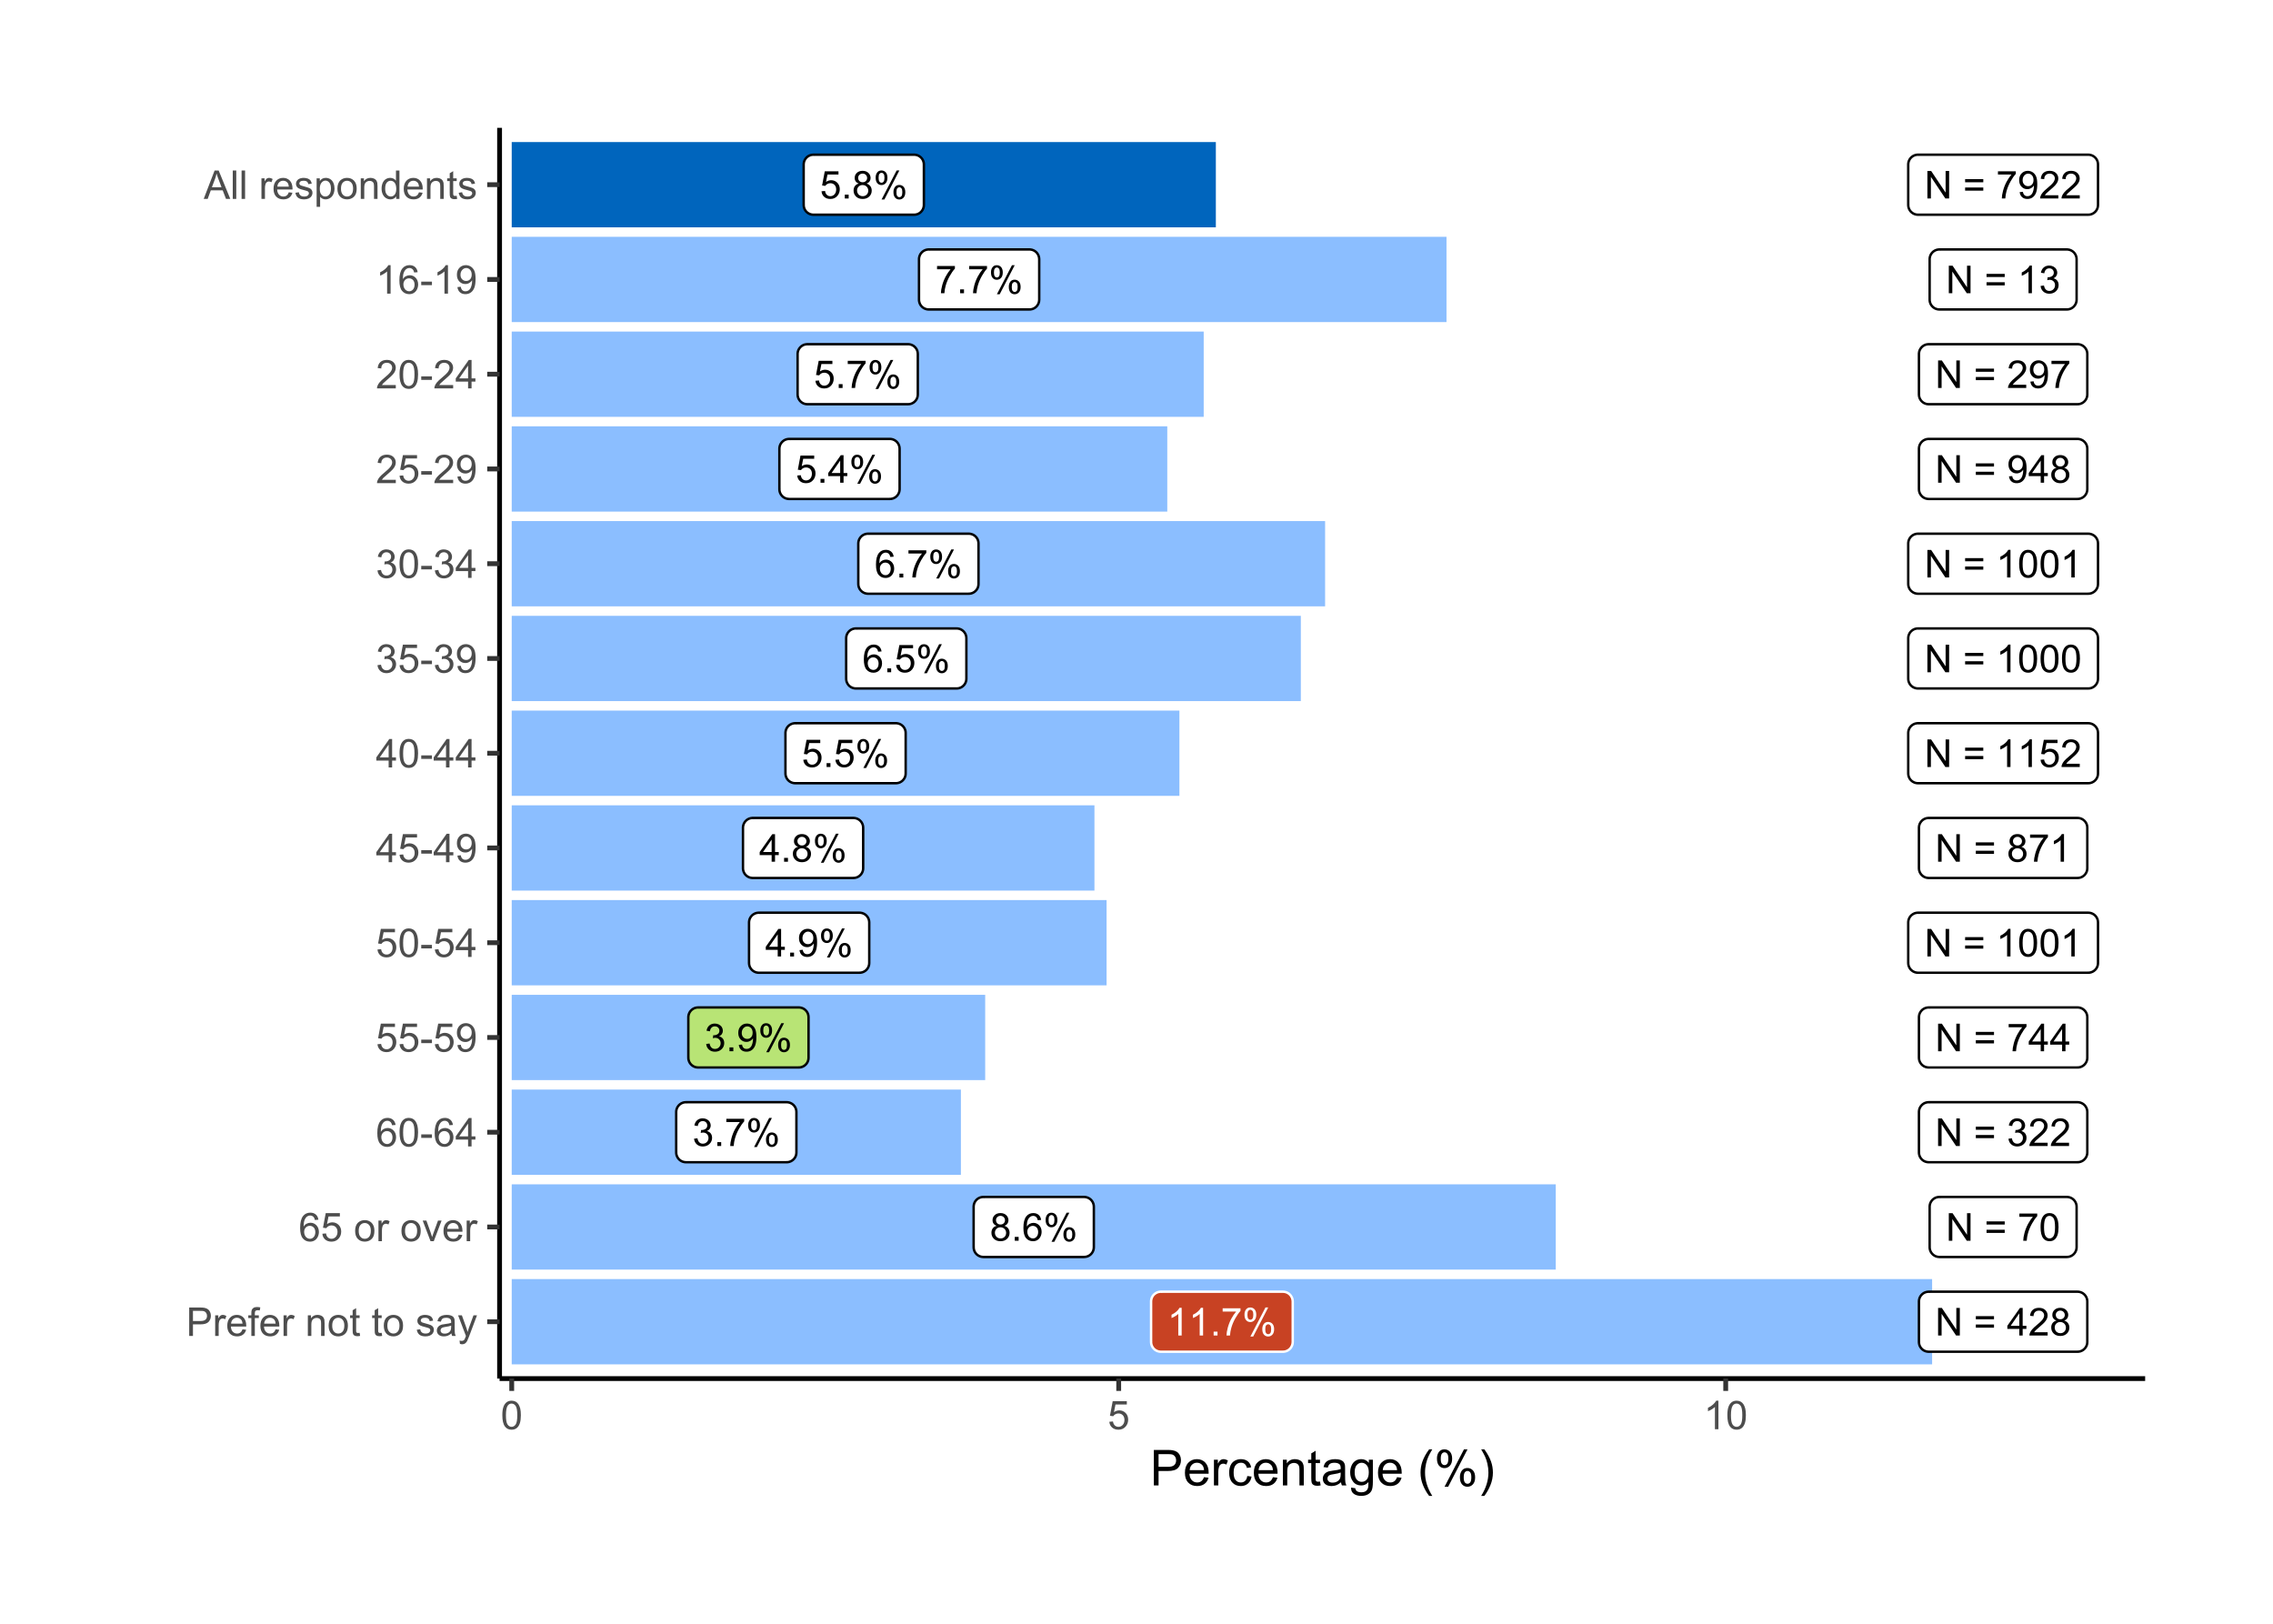 <?xml version="1.0" encoding="UTF-8"?>
<svg xmlns="http://www.w3.org/2000/svg" xmlns:xlink="http://www.w3.org/1999/xlink" width="504pt" height="360pt" viewBox="0 0 504 360" version="1.1">
<defs>
<g>
<symbol overflow="visible" id="glyph0-0">
<path style="stroke:none;" d="M 1.066 0 L 1.066 -5.336 L 5.336 -5.336 L 5.336 0 Z M 1.199 -0.133 L 5.203 -0.133 L 5.203 -5.203 L 1.199 -5.203 Z M 1.199 -0.133 "/>
</symbol>
<symbol overflow="visible" id="glyph0-1">
<path style="stroke:none;" d="M 0.355 -1.602 L 1.141 -1.668 C 1.199 -1.281 1.336 -0.992 1.547 -0.801 C 1.758 -0.605 2.012 -0.508 2.316 -0.512 C 2.676 -0.508 2.984 -0.645 3.234 -0.918 C 3.484 -1.188 3.609 -1.551 3.609 -2.004 C 3.609 -2.434 3.488 -2.77 3.246 -3.016 C 3.004 -3.262 2.688 -3.387 2.305 -3.387 C 2.059 -3.387 1.84 -3.332 1.648 -3.223 C 1.453 -3.113 1.301 -2.969 1.191 -2.797 L 0.488 -2.887 L 1.078 -6.027 L 4.117 -6.027 L 4.117 -5.309 L 1.68 -5.309 L 1.352 -3.668 C 1.715 -3.922 2.098 -4.047 2.504 -4.051 C 3.035 -4.047 3.488 -3.863 3.855 -3.496 C 4.223 -3.125 4.406 -2.648 4.406 -2.07 C 4.406 -1.516 4.242 -1.039 3.922 -0.637 C 3.527 -0.141 2.992 0.105 2.316 0.105 C 1.758 0.105 1.305 -0.047 0.957 -0.359 C 0.602 -0.668 0.402 -1.082 0.355 -1.602 Z M 0.355 -1.602 "/>
</symbol>
<symbol overflow="visible" id="glyph0-2">
<path style="stroke:none;" d="M 0.773 0 L 0.773 -0.855 L 1.629 -0.855 L 1.629 0 Z M 0.773 0 "/>
</symbol>
<symbol overflow="visible" id="glyph0-3">
<path style="stroke:none;" d="M 1.508 -3.312 C 1.195 -3.422 0.965 -3.586 0.816 -3.801 C 0.664 -4.008 0.59 -4.262 0.594 -4.559 C 0.59 -5.004 0.75 -5.375 1.07 -5.68 C 1.387 -5.98 1.812 -6.133 2.348 -6.137 C 2.879 -6.133 3.309 -5.98 3.633 -5.672 C 3.957 -5.359 4.117 -4.98 4.121 -4.539 C 4.117 -4.254 4.043 -4.008 3.898 -3.797 C 3.746 -3.586 3.523 -3.422 3.223 -3.312 C 3.598 -3.188 3.883 -2.992 4.078 -2.719 C 4.273 -2.445 4.371 -2.121 4.371 -1.746 C 4.371 -1.223 4.184 -0.781 3.816 -0.426 C 3.441 -0.07 2.957 0.105 2.359 0.105 C 1.754 0.105 1.266 -0.07 0.898 -0.43 C 0.527 -0.785 0.344 -1.23 0.348 -1.766 C 0.344 -2.16 0.445 -2.496 0.648 -2.766 C 0.848 -3.031 1.133 -3.211 1.508 -3.312 Z M 1.359 -4.586 C 1.359 -4.293 1.449 -4.055 1.637 -3.875 C 1.82 -3.688 2.062 -3.598 2.363 -3.602 C 2.648 -3.598 2.887 -3.688 3.074 -3.875 C 3.258 -4.055 3.352 -4.277 3.352 -4.543 C 3.352 -4.816 3.254 -5.051 3.066 -5.238 C 2.871 -5.426 2.637 -5.52 2.355 -5.52 C 2.066 -5.52 1.828 -5.426 1.641 -5.242 C 1.453 -5.059 1.359 -4.84 1.359 -4.586 Z M 1.117 -1.762 C 1.113 -1.547 1.164 -1.34 1.27 -1.141 C 1.367 -0.941 1.516 -0.785 1.719 -0.676 C 1.914 -0.562 2.133 -0.508 2.367 -0.512 C 2.727 -0.508 3.02 -0.625 3.254 -0.855 C 3.484 -1.086 3.602 -1.379 3.605 -1.738 C 3.602 -2.098 3.48 -2.395 3.242 -2.633 C 3 -2.867 2.703 -2.988 2.344 -2.988 C 1.988 -2.988 1.695 -2.871 1.465 -2.637 C 1.23 -2.402 1.113 -2.109 1.117 -1.762 Z M 1.117 -1.762 "/>
</symbol>
<symbol overflow="visible" id="glyph0-4">
<path style="stroke:none;" d="M 0.496 -4.645 C 0.492 -5.078 0.602 -5.449 0.824 -5.754 C 1.043 -6.059 1.363 -6.211 1.781 -6.215 C 2.164 -6.211 2.48 -6.074 2.73 -5.805 C 2.98 -5.527 3.105 -5.125 3.109 -4.598 C 3.105 -4.078 2.977 -3.68 2.727 -3.402 C 2.469 -3.121 2.156 -2.98 1.789 -2.984 C 1.414 -2.98 1.105 -3.117 0.863 -3.395 C 0.613 -3.668 0.492 -4.086 0.496 -4.645 Z M 1.801 -5.699 C 1.609 -5.695 1.453 -5.613 1.332 -5.457 C 1.207 -5.293 1.148 -4.996 1.148 -4.566 C 1.148 -4.172 1.211 -3.898 1.336 -3.738 C 1.461 -3.578 1.613 -3.496 1.801 -3.5 C 1.984 -3.496 2.141 -3.578 2.266 -3.742 C 2.387 -3.902 2.449 -4.195 2.453 -4.625 C 2.449 -5.016 2.387 -5.293 2.266 -5.457 C 2.137 -5.613 1.98 -5.695 1.801 -5.699 Z M 1.805 0.227 L 5.148 -6.215 L 5.754 -6.215 L 2.426 0.227 Z M 4.445 -1.434 C 4.441 -1.871 4.551 -2.242 4.773 -2.547 C 4.992 -2.848 5.312 -3 5.734 -3.004 C 6.113 -3 6.43 -2.863 6.688 -2.594 C 6.938 -2.316 7.066 -1.914 7.066 -1.387 C 7.066 -0.867 6.938 -0.469 6.684 -0.191 C 6.426 0.086 6.109 0.223 5.738 0.227 C 5.363 0.223 5.055 0.086 4.812 -0.188 C 4.562 -0.465 4.441 -0.879 4.445 -1.434 Z M 5.754 -2.488 C 5.566 -2.484 5.41 -2.402 5.285 -2.246 C 5.16 -2.082 5.098 -1.789 5.102 -1.359 C 5.098 -0.969 5.16 -0.691 5.289 -0.531 C 5.41 -0.371 5.562 -0.293 5.75 -0.293 C 5.938 -0.293 6.098 -0.371 6.223 -0.531 C 6.348 -0.691 6.41 -0.988 6.41 -1.418 C 6.41 -1.809 6.348 -2.082 6.223 -2.246 C 6.098 -2.402 5.941 -2.484 5.754 -2.488 Z M 5.754 -2.488 "/>
</symbol>
<symbol overflow="visible" id="glyph0-5">
<path style="stroke:none;" d="M 0.402 -5.309 L 0.402 -6.031 L 4.359 -6.031 L 4.359 -5.449 C 3.969 -5.035 3.582 -4.484 3.203 -3.797 C 2.816 -3.109 2.52 -2.402 2.316 -1.68 C 2.164 -1.168 2.07 -0.609 2.031 0 L 1.258 0 C 1.262 -0.48 1.355 -1.059 1.539 -1.742 C 1.719 -2.418 1.977 -3.074 2.316 -3.711 C 2.652 -4.34 3.016 -4.875 3.398 -5.309 Z M 0.402 -5.309 "/>
</symbol>
<symbol overflow="visible" id="glyph0-6">
<path style="stroke:none;" d="M 2.758 0 L 2.758 -1.465 L 0.109 -1.465 L 0.109 -2.152 L 2.898 -6.109 L 3.508 -6.109 L 3.508 -2.152 L 4.336 -2.152 L 4.336 -1.465 L 3.508 -1.465 L 3.508 0 Z M 2.758 -2.152 L 2.758 -4.906 L 0.848 -2.152 Z M 2.758 -2.152 "/>
</symbol>
<symbol overflow="visible" id="glyph0-7">
<path style="stroke:none;" d="M 4.246 -4.613 L 3.5 -4.555 C 3.43 -4.844 3.336 -5.059 3.219 -5.199 C 3.012 -5.41 2.762 -5.52 2.469 -5.52 C 2.227 -5.52 2.02 -5.449 1.84 -5.316 C 1.602 -5.141 1.414 -4.891 1.277 -4.562 C 1.141 -4.23 1.07 -3.762 1.066 -3.152 C 1.246 -3.426 1.465 -3.629 1.73 -3.762 C 1.988 -3.895 2.262 -3.961 2.551 -3.965 C 3.047 -3.961 3.473 -3.777 3.828 -3.41 C 4.176 -3.043 4.352 -2.566 4.355 -1.984 C 4.352 -1.598 4.27 -1.242 4.105 -0.914 C 3.938 -0.586 3.711 -0.332 3.426 -0.156 C 3.133 0.02 2.805 0.105 2.441 0.105 C 1.812 0.105 1.301 -0.121 0.91 -0.582 C 0.512 -1.039 0.316 -1.801 0.32 -2.859 C 0.316 -4.039 0.535 -4.895 0.977 -5.434 C 1.355 -5.898 1.867 -6.133 2.512 -6.137 C 2.992 -6.133 3.387 -6 3.695 -5.73 C 4 -5.461 4.184 -5.086 4.246 -4.613 Z M 1.184 -1.98 C 1.184 -1.723 1.238 -1.473 1.348 -1.238 C 1.457 -0.996 1.609 -0.816 1.809 -0.695 C 2.004 -0.57 2.211 -0.508 2.43 -0.512 C 2.746 -0.508 3.02 -0.637 3.246 -0.895 C 3.473 -1.148 3.586 -1.496 3.59 -1.938 C 3.586 -2.355 3.473 -2.688 3.25 -2.934 C 3.023 -3.176 2.742 -3.297 2.402 -3.301 C 2.059 -3.297 1.77 -3.176 1.535 -2.934 C 1.301 -2.688 1.184 -2.371 1.184 -1.98 Z M 1.184 -1.98 "/>
</symbol>
<symbol overflow="visible" id="glyph0-8">
<path style="stroke:none;" d="M 0.469 -1.414 L 1.188 -1.48 C 1.246 -1.141 1.363 -0.895 1.539 -0.742 C 1.707 -0.586 1.926 -0.508 2.199 -0.512 C 2.426 -0.508 2.629 -0.562 2.805 -0.668 C 2.977 -0.773 3.121 -0.914 3.234 -1.094 C 3.344 -1.27 3.434 -1.508 3.512 -1.809 C 3.582 -2.105 3.621 -2.41 3.625 -2.727 C 3.621 -2.758 3.621 -2.809 3.621 -2.875 C 3.473 -2.633 3.266 -2.438 3.008 -2.293 C 2.742 -2.141 2.461 -2.066 2.164 -2.07 C 1.656 -2.066 1.23 -2.25 0.879 -2.621 C 0.527 -2.984 0.352 -3.469 0.355 -4.07 C 0.352 -4.688 0.535 -5.188 0.902 -5.566 C 1.266 -5.945 1.723 -6.133 2.277 -6.137 C 2.672 -6.133 3.035 -6.027 3.363 -5.812 C 3.691 -5.598 3.941 -5.293 4.113 -4.898 C 4.285 -4.5 4.371 -3.926 4.371 -3.18 C 4.371 -2.395 4.285 -1.773 4.117 -1.312 C 3.945 -0.852 3.691 -0.5 3.359 -0.258 C 3.023 -0.016 2.633 0.105 2.184 0.105 C 1.703 0.105 1.312 -0.027 1.012 -0.293 C 0.707 -0.559 0.527 -0.93 0.469 -1.414 Z M 3.539 -4.109 C 3.539 -4.535 3.422 -4.879 3.195 -5.133 C 2.961 -5.387 2.688 -5.512 2.367 -5.516 C 2.031 -5.512 1.738 -5.375 1.496 -5.105 C 1.246 -4.828 1.125 -4.477 1.125 -4.047 C 1.125 -3.656 1.242 -3.34 1.477 -3.098 C 1.711 -2.852 2 -2.73 2.348 -2.734 C 2.691 -2.73 2.977 -2.852 3.203 -3.098 C 3.426 -3.34 3.539 -3.676 3.539 -4.109 Z M 3.539 -4.109 "/>
</symbol>
<symbol overflow="visible" id="glyph0-9">
<path style="stroke:none;" d="M 0.359 -1.613 L 1.109 -1.715 C 1.191 -1.285 1.34 -0.977 1.547 -0.793 C 1.754 -0.602 2.004 -0.508 2.305 -0.512 C 2.656 -0.508 2.957 -0.633 3.199 -0.879 C 3.441 -1.121 3.562 -1.422 3.562 -1.789 C 3.562 -2.129 3.449 -2.414 3.223 -2.641 C 2.996 -2.863 2.711 -2.977 2.367 -2.977 C 2.227 -2.977 2.051 -2.945 1.84 -2.891 L 1.922 -3.551 C 1.969 -3.543 2.008 -3.539 2.043 -3.543 C 2.359 -3.539 2.648 -3.621 2.906 -3.793 C 3.16 -3.957 3.285 -4.215 3.289 -4.562 C 3.285 -4.836 3.191 -5.062 3.008 -5.246 C 2.82 -5.426 2.582 -5.52 2.289 -5.52 C 1.996 -5.52 1.754 -5.426 1.559 -5.242 C 1.363 -5.059 1.238 -4.785 1.184 -4.418 L 0.434 -4.551 C 0.523 -5.051 0.73 -5.441 1.059 -5.719 C 1.383 -5.996 1.789 -6.133 2.273 -6.137 C 2.605 -6.133 2.91 -6.062 3.191 -5.922 C 3.469 -5.777 3.684 -5.582 3.836 -5.336 C 3.98 -5.086 4.055 -4.824 4.059 -4.547 C 4.055 -4.281 3.984 -4.039 3.844 -3.824 C 3.703 -3.605 3.492 -3.434 3.219 -3.309 C 3.574 -3.223 3.855 -3.051 4.059 -2.789 C 4.258 -2.527 4.359 -2.199 4.359 -1.805 C 4.359 -1.27 4.164 -0.816 3.773 -0.445 C 3.383 -0.078 2.891 0.105 2.301 0.109 C 1.762 0.105 1.316 -0.051 0.965 -0.371 C 0.609 -0.688 0.406 -1.102 0.359 -1.613 Z M 0.359 -1.613 "/>
</symbol>
<symbol overflow="visible" id="glyph0-10">
<path style="stroke:none;" d="M 3.18 0 L 2.43 0 L 2.43 -4.781 C 2.246 -4.609 2.008 -4.434 1.719 -4.262 C 1.422 -4.086 1.16 -3.957 0.93 -3.875 L 0.93 -4.602 C 1.348 -4.797 1.715 -5.035 2.027 -5.316 C 2.34 -5.594 2.562 -5.867 2.695 -6.137 L 3.18 -6.137 Z M 3.18 0 "/>
</symbol>
<symbol overflow="visible" id="glyph0-11">
<path style="stroke:none;" d="M 0.648 0 L 0.648 -6.109 L 1.48 -6.109 L 4.688 -1.312 L 4.688 -6.109 L 5.465 -6.109 L 5.465 0 L 4.633 0 L 1.426 -4.801 L 1.426 0 Z M 0.648 0 "/>
</symbol>
<symbol overflow="visible" id="glyph0-12">
<path style="stroke:none;" d=""/>
</symbol>
<symbol overflow="visible" id="glyph0-13">
<path style="stroke:none;" d="M 4.508 -3.594 L 0.477 -3.594 L 0.477 -4.293 L 4.508 -4.293 Z M 4.508 -1.738 L 0.477 -1.738 L 0.477 -2.438 L 4.508 -2.438 Z M 4.508 -1.738 "/>
</symbol>
<symbol overflow="visible" id="glyph0-14">
<path style="stroke:none;" d="M 4.297 -0.723 L 4.297 0 L 0.258 0 C 0.25 -0.18 0.277 -0.352 0.348 -0.52 C 0.445 -0.793 0.609 -1.062 0.84 -1.332 C 1.062 -1.598 1.391 -1.906 1.82 -2.258 C 2.48 -2.797 2.93 -3.23 3.168 -3.551 C 3.398 -3.871 3.516 -4.172 3.52 -4.457 C 3.516 -4.75 3.41 -5 3.199 -5.207 C 2.984 -5.41 2.707 -5.512 2.367 -5.516 C 2.004 -5.512 1.715 -5.402 1.5 -5.188 C 1.281 -4.969 1.172 -4.672 1.172 -4.289 L 0.398 -4.367 C 0.453 -4.938 0.652 -5.379 0.996 -5.684 C 1.34 -5.984 1.801 -6.133 2.383 -6.137 C 2.965 -6.133 3.43 -5.973 3.773 -5.648 C 4.117 -5.32 4.289 -4.914 4.289 -4.438 C 4.289 -4.188 4.238 -3.949 4.137 -3.715 C 4.035 -3.48 3.867 -3.23 3.641 -2.969 C 3.406 -2.707 3.023 -2.348 2.484 -1.895 C 2.031 -1.512 1.742 -1.258 1.617 -1.125 C 1.488 -0.992 1.383 -0.855 1.301 -0.723 Z M 4.297 -0.723 "/>
</symbol>
<symbol overflow="visible" id="glyph0-15">
<path style="stroke:none;" d="M 0.355 -3.012 C 0.352 -3.734 0.426 -4.316 0.578 -4.758 C 0.723 -5.195 0.941 -5.535 1.238 -5.777 C 1.527 -6.016 1.898 -6.133 2.348 -6.137 C 2.672 -6.133 2.961 -6.066 3.211 -5.938 C 3.457 -5.801 3.66 -5.609 3.82 -5.363 C 3.98 -5.113 4.105 -4.812 4.199 -4.457 C 4.289 -4.098 4.336 -3.617 4.34 -3.012 C 4.336 -2.293 4.262 -1.715 4.117 -1.277 C 3.969 -0.836 3.75 -0.492 3.457 -0.254 C 3.16 -0.012 2.789 0.105 2.348 0.105 C 1.758 0.105 1.293 -0.105 0.957 -0.531 C 0.551 -1.035 0.352 -1.863 0.355 -3.012 Z M 1.125 -3.012 C 1.125 -2.008 1.242 -1.34 1.477 -1.008 C 1.711 -0.676 2 -0.508 2.348 -0.512 C 2.688 -0.508 2.977 -0.676 3.215 -1.012 C 3.445 -1.344 3.562 -2.012 3.566 -3.012 C 3.562 -4.02 3.445 -4.688 3.215 -5.02 C 2.977 -5.348 2.684 -5.512 2.34 -5.516 C 1.988 -5.512 1.715 -5.367 1.512 -5.078 C 1.254 -4.703 1.125 -4.016 1.125 -3.012 Z M 1.125 -3.012 "/>
</symbol>
<symbol overflow="visible" id="glyph1-0">
<path style="stroke:none;" d="M 1.102 0 L 1.102 -5.5 L 5.5 -5.5 L 5.5 0 Z M 1.238 -0.137 L 5.363 -0.137 L 5.363 -5.363 L 1.238 -5.363 Z M 1.238 -0.137 "/>
</symbol>
<symbol overflow="visible" id="glyph1-1">
<path style="stroke:none;" d="M 0.68 0 L 0.68 -6.301 L 3.055 -6.301 C 3.469 -6.297 3.789 -6.277 4.012 -6.238 C 4.32 -6.184 4.578 -6.086 4.789 -5.941 C 4.996 -5.797 5.168 -5.594 5.297 -5.336 C 5.422 -5.074 5.484 -4.789 5.488 -4.477 C 5.484 -3.941 5.312 -3.488 4.977 -3.117 C 4.633 -2.746 4.02 -2.559 3.129 -2.562 L 1.512 -2.562 L 1.512 0 Z M 1.512 -3.305 L 3.141 -3.305 C 3.68 -3.305 4.062 -3.402 4.289 -3.605 C 4.516 -3.801 4.629 -4.086 4.629 -4.453 C 4.629 -4.715 4.559 -4.938 4.426 -5.129 C 4.289 -5.312 4.117 -5.438 3.902 -5.5 C 3.762 -5.535 3.5 -5.555 3.125 -5.555 L 1.512 -5.555 Z M 1.512 -3.305 "/>
</symbol>
<symbol overflow="visible" id="glyph1-2">
<path style="stroke:none;" d="M 0.57 0 L 0.57 -4.562 L 1.266 -4.562 L 1.266 -3.871 C 1.445 -4.191 1.609 -4.406 1.758 -4.512 C 1.906 -4.613 2.07 -4.664 2.258 -4.668 C 2.516 -4.664 2.781 -4.582 3.051 -4.418 L 2.785 -3.699 C 2.59 -3.809 2.402 -3.867 2.219 -3.867 C 2.047 -3.867 1.895 -3.816 1.762 -3.715 C 1.625 -3.613 1.527 -3.473 1.473 -3.293 C 1.383 -3.016 1.34 -2.715 1.344 -2.391 L 1.344 0 Z M 0.57 0 "/>
</symbol>
<symbol overflow="visible" id="glyph1-3">
<path style="stroke:none;" d="M 3.703 -1.469 L 4.504 -1.371 C 4.375 -0.902 4.141 -0.539 3.801 -0.285 C 3.461 -0.027 3.027 0.098 2.496 0.102 C 1.828 0.098 1.297 -0.102 0.906 -0.512 C 0.512 -0.918 0.316 -1.496 0.32 -2.242 C 0.316 -3.008 0.516 -3.605 0.914 -4.031 C 1.309 -4.453 1.82 -4.664 2.453 -4.668 C 3.059 -4.664 3.555 -4.457 3.945 -4.043 C 4.328 -3.629 4.523 -3.043 4.527 -2.289 C 4.523 -2.242 4.523 -2.176 4.523 -2.086 L 1.121 -2.086 C 1.145 -1.582 1.289 -1.195 1.547 -0.93 C 1.801 -0.66 2.117 -0.527 2.5 -0.531 C 2.781 -0.527 3.023 -0.602 3.227 -0.754 C 3.426 -0.902 3.586 -1.141 3.703 -1.469 Z M 1.164 -2.719 L 3.711 -2.719 C 3.672 -3.102 3.578 -3.387 3.422 -3.582 C 3.172 -3.879 2.852 -4.031 2.461 -4.031 C 2.105 -4.031 1.805 -3.91 1.566 -3.672 C 1.32 -3.434 1.188 -3.117 1.164 -2.719 Z M 1.164 -2.719 "/>
</symbol>
<symbol overflow="visible" id="glyph1-4">
<path style="stroke:none;" d="M 0.766 0 L 0.766 -3.961 L 0.082 -3.961 L 0.082 -4.562 L 0.766 -4.562 L 0.766 -5.047 C 0.762 -5.352 0.789 -5.582 0.848 -5.73 C 0.918 -5.93 1.047 -6.09 1.238 -6.219 C 1.422 -6.34 1.688 -6.402 2.027 -6.406 C 2.246 -6.402 2.484 -6.379 2.75 -6.328 L 2.633 -5.656 C 2.469 -5.68 2.32 -5.695 2.18 -5.699 C 1.945 -5.695 1.777 -5.645 1.68 -5.547 C 1.582 -5.445 1.535 -5.258 1.535 -4.984 L 1.535 -4.562 L 2.422 -4.562 L 2.422 -3.961 L 1.535 -3.961 L 1.535 0 Z M 0.766 0 "/>
</symbol>
<symbol overflow="visible" id="glyph1-5">
<path style="stroke:none;" d=""/>
</symbol>
<symbol overflow="visible" id="glyph1-6">
<path style="stroke:none;" d="M 0.578 0 L 0.578 -4.562 L 1.277 -4.562 L 1.277 -3.914 C 1.609 -4.414 2.09 -4.664 2.727 -4.668 C 3 -4.664 3.254 -4.613 3.484 -4.52 C 3.715 -4.418 3.887 -4.289 4.004 -4.129 C 4.113 -3.969 4.195 -3.777 4.246 -3.559 C 4.273 -3.41 4.289 -3.16 4.289 -2.805 L 4.289 0 L 3.516 0 L 3.516 -2.777 C 3.516 -3.09 3.484 -3.324 3.426 -3.484 C 3.363 -3.637 3.258 -3.762 3.105 -3.855 C 2.949 -3.949 2.77 -3.996 2.566 -3.996 C 2.234 -3.996 1.949 -3.891 1.711 -3.68 C 1.469 -3.469 1.348 -3.07 1.352 -2.492 L 1.352 0 Z M 0.578 0 "/>
</symbol>
<symbol overflow="visible" id="glyph1-7">
<path style="stroke:none;" d="M 0.293 -2.281 C 0.293 -3.125 0.527 -3.754 0.996 -4.16 C 1.387 -4.496 1.863 -4.664 2.434 -4.668 C 3.059 -4.664 3.57 -4.457 3.969 -4.051 C 4.363 -3.637 4.562 -3.07 4.566 -2.348 C 4.562 -1.758 4.477 -1.297 4.301 -0.961 C 4.125 -0.625 3.867 -0.363 3.535 -0.176 C 3.195 0.008 2.828 0.098 2.434 0.102 C 1.789 0.098 1.273 -0.102 0.883 -0.512 C 0.488 -0.918 0.293 -1.508 0.293 -2.281 Z M 1.086 -2.281 C 1.082 -1.695 1.211 -1.258 1.469 -0.969 C 1.723 -0.672 2.043 -0.527 2.434 -0.531 C 2.812 -0.527 3.133 -0.672 3.391 -0.969 C 3.645 -1.258 3.773 -1.707 3.773 -2.309 C 3.773 -2.871 3.645 -3.297 3.387 -3.59 C 3.129 -3.879 2.809 -4.023 2.434 -4.027 C 2.043 -4.023 1.723 -3.879 1.469 -3.594 C 1.211 -3.301 1.082 -2.863 1.086 -2.281 Z M 1.086 -2.281 "/>
</symbol>
<symbol overflow="visible" id="glyph1-8">
<path style="stroke:none;" d="M 2.27 -0.691 L 2.379 -0.008 C 2.16 0.039 1.965 0.059 1.797 0.059 C 1.512 0.059 1.293 0.016 1.141 -0.074 C 0.984 -0.16 0.875 -0.277 0.816 -0.422 C 0.75 -0.566 0.719 -0.871 0.723 -1.336 L 0.723 -3.961 L 0.156 -3.961 L 0.156 -4.562 L 0.723 -4.562 L 0.723 -5.695 L 1.492 -6.156 L 1.492 -4.562 L 2.27 -4.562 L 2.27 -3.961 L 1.492 -3.961 L 1.492 -1.293 C 1.488 -1.07 1.5 -0.93 1.531 -0.867 C 1.555 -0.805 1.602 -0.754 1.664 -0.715 C 1.727 -0.676 1.812 -0.656 1.93 -0.66 C 2.012 -0.656 2.125 -0.668 2.27 -0.691 Z M 2.27 -0.691 "/>
</symbol>
<symbol overflow="visible" id="glyph1-9">
<path style="stroke:none;" d="M 0.27 -1.363 L 1.035 -1.484 C 1.078 -1.172 1.199 -0.938 1.395 -0.777 C 1.59 -0.609 1.863 -0.527 2.219 -0.531 C 2.57 -0.527 2.832 -0.602 3.008 -0.75 C 3.176 -0.895 3.262 -1.062 3.266 -1.258 C 3.262 -1.43 3.188 -1.566 3.039 -1.672 C 2.93 -1.734 2.664 -1.824 2.246 -1.934 C 1.676 -2.074 1.285 -2.195 1.066 -2.305 C 0.848 -2.406 0.68 -2.551 0.566 -2.738 C 0.453 -2.918 0.398 -3.125 0.398 -3.352 C 0.398 -3.555 0.445 -3.742 0.539 -3.914 C 0.633 -4.086 0.758 -4.23 0.918 -4.348 C 1.039 -4.434 1.203 -4.508 1.41 -4.574 C 1.617 -4.633 1.84 -4.664 2.078 -4.668 C 2.434 -4.664 2.75 -4.613 3.023 -4.512 C 3.293 -4.406 3.492 -4.266 3.621 -4.09 C 3.75 -3.914 3.84 -3.68 3.891 -3.387 L 3.133 -3.281 C 3.098 -3.516 2.996 -3.699 2.832 -3.832 C 2.664 -3.965 2.434 -4.031 2.137 -4.031 C 1.777 -4.031 1.523 -3.973 1.375 -3.855 C 1.223 -3.738 1.148 -3.598 1.148 -3.441 C 1.148 -3.34 1.18 -3.25 1.242 -3.172 C 1.305 -3.086 1.402 -3.02 1.539 -2.965 C 1.613 -2.934 1.84 -2.867 2.223 -2.766 C 2.766 -2.617 3.148 -2.496 3.367 -2.406 C 3.582 -2.312 3.75 -2.176 3.875 -2 C 3.996 -1.82 4.059 -1.602 4.062 -1.34 C 4.059 -1.078 3.984 -0.836 3.836 -0.609 C 3.684 -0.383 3.465 -0.207 3.184 -0.082 C 2.895 0.039 2.574 0.098 2.223 0.102 C 1.625 0.098 1.172 -0.02 0.863 -0.266 C 0.551 -0.508 0.355 -0.875 0.27 -1.363 Z M 0.27 -1.363 "/>
</symbol>
<symbol overflow="visible" id="glyph1-10">
<path style="stroke:none;" d="M 3.559 -0.562 C 3.27 -0.32 2.996 -0.148 2.73 -0.047 C 2.465 0.051 2.18 0.098 1.879 0.102 C 1.375 0.098 0.988 -0.02 0.719 -0.266 C 0.449 -0.508 0.316 -0.82 0.316 -1.203 C 0.316 -1.422 0.367 -1.629 0.469 -1.816 C 0.57 -2 0.703 -2.148 0.871 -2.262 C 1.031 -2.371 1.215 -2.453 1.426 -2.516 C 1.574 -2.551 1.805 -2.59 2.113 -2.629 C 2.734 -2.703 3.195 -2.793 3.492 -2.895 C 3.492 -3 3.492 -3.066 3.496 -3.098 C 3.492 -3.41 3.418 -3.633 3.277 -3.766 C 3.074 -3.938 2.781 -4.023 2.398 -4.027 C 2.031 -4.023 1.762 -3.961 1.59 -3.836 C 1.414 -3.707 1.289 -3.48 1.207 -3.16 L 0.453 -3.262 C 0.516 -3.582 0.629 -3.844 0.789 -4.043 C 0.945 -4.242 1.172 -4.395 1.473 -4.504 C 1.77 -4.609 2.117 -4.664 2.508 -4.668 C 2.898 -4.664 3.215 -4.617 3.457 -4.527 C 3.699 -4.434 3.879 -4.32 3.996 -4.184 C 4.109 -4.043 4.188 -3.867 4.238 -3.656 C 4.258 -3.523 4.27 -3.285 4.273 -2.945 L 4.273 -1.914 C 4.27 -1.191 4.289 -0.734 4.324 -0.547 C 4.355 -0.352 4.418 -0.172 4.52 0 L 3.711 0 C 3.629 -0.16 3.578 -0.348 3.559 -0.562 Z M 3.492 -2.289 C 3.211 -2.172 2.789 -2.074 2.23 -2 C 1.91 -1.949 1.684 -1.898 1.555 -1.844 C 1.422 -1.785 1.32 -1.699 1.25 -1.59 C 1.176 -1.477 1.141 -1.355 1.145 -1.227 C 1.141 -1.016 1.219 -0.844 1.379 -0.707 C 1.531 -0.57 1.762 -0.504 2.062 -0.504 C 2.359 -0.504 2.621 -0.566 2.855 -0.699 C 3.086 -0.824 3.258 -1.004 3.367 -1.234 C 3.449 -1.406 3.492 -1.664 3.492 -2.008 Z M 3.492 -2.289 "/>
</symbol>
<symbol overflow="visible" id="glyph1-11">
<path style="stroke:none;" d="M 0.547 1.758 L 0.461 1.031 C 0.629 1.078 0.777 1.102 0.902 1.102 C 1.074 1.102 1.211 1.07 1.312 1.016 C 1.414 0.953 1.5 0.875 1.57 0.773 C 1.617 0.695 1.695 0.504 1.805 0.199 C 1.82 0.152 1.844 0.086 1.875 0.008 L 0.141 -4.562 L 0.977 -4.562 L 1.926 -1.922 C 2.047 -1.586 2.156 -1.23 2.258 -0.863 C 2.344 -1.215 2.449 -1.562 2.574 -1.902 L 3.551 -4.562 L 4.324 -4.562 L 2.586 0.078 C 2.398 0.574 2.254 0.922 2.152 1.113 C 2.012 1.367 1.855 1.551 1.68 1.672 C 1.5 1.789 1.289 1.852 1.043 1.852 C 0.895 1.852 0.727 1.82 0.547 1.758 Z M 0.547 1.758 "/>
</symbol>
<symbol overflow="visible" id="glyph1-12">
<path style="stroke:none;" d="M 4.379 -4.758 L 3.609 -4.695 C 3.539 -4.996 3.441 -5.219 3.316 -5.359 C 3.105 -5.574 2.848 -5.684 2.543 -5.688 C 2.297 -5.684 2.078 -5.617 1.895 -5.484 C 1.648 -5.305 1.457 -5.043 1.32 -4.703 C 1.176 -4.363 1.105 -3.879 1.102 -3.25 C 1.285 -3.531 1.512 -3.742 1.781 -3.879 C 2.051 -4.016 2.332 -4.082 2.629 -4.086 C 3.141 -4.082 3.578 -3.895 3.945 -3.516 C 4.305 -3.137 4.488 -2.645 4.492 -2.047 C 4.488 -1.648 4.402 -1.281 4.234 -0.941 C 4.062 -0.602 3.828 -0.34 3.531 -0.16 C 3.23 0.02 2.895 0.105 2.52 0.109 C 1.871 0.105 1.344 -0.129 0.941 -0.602 C 0.531 -1.074 0.328 -1.855 0.332 -2.949 C 0.328 -4.16 0.551 -5.047 1.004 -5.602 C 1.395 -6.082 1.926 -6.32 2.59 -6.324 C 3.086 -6.32 3.492 -6.184 3.809 -5.906 C 4.125 -5.629 4.312 -5.246 4.379 -4.758 Z M 1.219 -2.039 C 1.219 -1.773 1.273 -1.516 1.387 -1.273 C 1.5 -1.027 1.66 -0.844 1.863 -0.719 C 2.066 -0.59 2.277 -0.527 2.504 -0.527 C 2.828 -0.527 3.109 -0.656 3.348 -0.922 C 3.578 -1.184 3.695 -1.543 3.699 -2 C 3.695 -2.43 3.582 -2.773 3.352 -3.027 C 3.117 -3.273 2.824 -3.398 2.477 -3.402 C 2.121 -3.398 1.824 -3.273 1.582 -3.027 C 1.34 -2.773 1.219 -2.445 1.219 -2.039 Z M 1.219 -2.039 "/>
</symbol>
<symbol overflow="visible" id="glyph1-13">
<path style="stroke:none;" d="M 0.367 -1.648 L 1.176 -1.719 C 1.234 -1.32 1.375 -1.023 1.594 -0.824 C 1.812 -0.625 2.078 -0.527 2.391 -0.527 C 2.762 -0.527 3.074 -0.668 3.336 -0.949 C 3.59 -1.23 3.719 -1.602 3.723 -2.066 C 3.719 -2.504 3.594 -2.852 3.348 -3.109 C 3.098 -3.363 2.773 -3.492 2.375 -3.492 C 2.125 -3.492 1.902 -3.434 1.703 -3.32 C 1.5 -3.207 1.344 -3.062 1.23 -2.883 L 0.504 -2.977 L 1.113 -6.215 L 4.246 -6.215 L 4.246 -5.473 L 1.73 -5.473 L 1.391 -3.781 C 1.766 -4.039 2.164 -4.172 2.582 -4.176 C 3.129 -4.172 3.594 -3.98 3.973 -3.605 C 4.352 -3.223 4.539 -2.734 4.543 -2.137 C 4.539 -1.562 4.375 -1.07 4.043 -0.656 C 3.637 -0.148 3.086 0.105 2.391 0.109 C 1.816 0.105 1.348 -0.051 0.984 -0.371 C 0.621 -0.691 0.414 -1.117 0.367 -1.648 Z M 0.367 -1.648 "/>
</symbol>
<symbol overflow="visible" id="glyph1-14">
<path style="stroke:none;" d="M 1.848 0 L 0.113 -4.562 L 0.93 -4.562 L 1.906 -1.832 C 2.008 -1.531 2.105 -1.223 2.199 -0.91 C 2.266 -1.148 2.363 -1.438 2.488 -1.777 L 3.504 -4.562 L 4.297 -4.562 L 2.57 0 Z M 1.848 0 "/>
</symbol>
<symbol overflow="visible" id="glyph1-15">
<path style="stroke:none;" d="M 0.367 -3.105 C 0.363 -3.848 0.438 -4.445 0.594 -4.902 C 0.742 -5.355 0.973 -5.707 1.277 -5.953 C 1.578 -6.199 1.957 -6.32 2.418 -6.324 C 2.754 -6.32 3.051 -6.254 3.309 -6.121 C 3.562 -5.984 3.773 -5.789 3.938 -5.531 C 4.102 -5.273 4.23 -4.961 4.328 -4.594 C 4.422 -4.227 4.469 -3.73 4.473 -3.105 C 4.469 -2.367 4.395 -1.77 4.242 -1.316 C 4.09 -0.859 3.863 -0.508 3.562 -0.262 C 3.258 -0.016 2.875 0.105 2.418 0.109 C 1.809 0.105 1.332 -0.109 0.988 -0.547 C 0.57 -1.066 0.363 -1.922 0.367 -3.105 Z M 1.16 -3.105 C 1.16 -2.07 1.281 -1.379 1.523 -1.039 C 1.766 -0.695 2.062 -0.527 2.418 -0.527 C 2.773 -0.527 3.074 -0.699 3.316 -1.043 C 3.559 -1.387 3.68 -2.074 3.68 -3.105 C 3.68 -4.145 3.559 -4.832 3.316 -5.172 C 3.074 -5.512 2.77 -5.684 2.41 -5.684 C 2.051 -5.684 1.77 -5.531 1.559 -5.234 C 1.293 -4.844 1.16 -4.137 1.16 -3.105 Z M 1.16 -3.105 "/>
</symbol>
<symbol overflow="visible" id="glyph1-16">
<path style="stroke:none;" d="M 0.281 -1.891 L 0.281 -2.668 L 2.656 -2.668 L 2.656 -1.891 Z M 0.281 -1.891 "/>
</symbol>
<symbol overflow="visible" id="glyph1-17">
<path style="stroke:none;" d="M 2.844 0 L 2.844 -1.508 L 0.113 -1.508 L 0.113 -2.219 L 2.988 -6.301 L 3.617 -6.301 L 3.617 -2.219 L 4.469 -2.219 L 4.469 -1.508 L 3.617 -1.508 L 3.617 0 Z M 2.844 -2.219 L 2.844 -5.059 L 0.871 -2.219 Z M 2.844 -2.219 "/>
</symbol>
<symbol overflow="visible" id="glyph1-18">
<path style="stroke:none;" d="M 0.48 -1.457 L 1.227 -1.527 C 1.285 -1.172 1.406 -0.918 1.586 -0.762 C 1.762 -0.605 1.988 -0.527 2.27 -0.527 C 2.504 -0.527 2.715 -0.582 2.895 -0.691 C 3.074 -0.801 3.219 -0.945 3.336 -1.129 C 3.445 -1.309 3.543 -1.555 3.621 -1.863 C 3.699 -2.172 3.738 -2.484 3.738 -2.809 C 3.738 -2.84 3.734 -2.895 3.734 -2.965 C 3.578 -2.715 3.367 -2.512 3.102 -2.363 C 2.828 -2.207 2.539 -2.133 2.23 -2.137 C 1.707 -2.133 1.266 -2.32 0.906 -2.703 C 0.543 -3.078 0.363 -3.578 0.367 -4.199 C 0.363 -4.836 0.551 -5.348 0.93 -5.738 C 1.305 -6.125 1.777 -6.32 2.348 -6.324 C 2.754 -6.32 3.129 -6.211 3.469 -5.992 C 3.809 -5.77 4.066 -5.457 4.242 -5.051 C 4.418 -4.641 4.504 -4.047 4.508 -3.277 C 4.504 -2.469 4.418 -1.828 4.246 -1.355 C 4.07 -0.875 3.809 -0.512 3.465 -0.266 C 3.117 -0.016 2.715 0.105 2.25 0.109 C 1.758 0.105 1.355 -0.027 1.043 -0.301 C 0.73 -0.574 0.543 -0.961 0.48 -1.457 Z M 3.648 -4.238 C 3.645 -4.676 3.527 -5.027 3.293 -5.293 C 3.055 -5.551 2.77 -5.684 2.441 -5.684 C 2.094 -5.684 1.793 -5.543 1.543 -5.262 C 1.285 -4.98 1.16 -4.617 1.16 -4.172 C 1.16 -3.77 1.281 -3.441 1.523 -3.195 C 1.766 -2.941 2.062 -2.816 2.418 -2.82 C 2.773 -2.816 3.066 -2.941 3.301 -3.195 C 3.527 -3.441 3.645 -3.789 3.648 -4.238 Z M 3.648 -4.238 "/>
</symbol>
<symbol overflow="visible" id="glyph1-19">
<path style="stroke:none;" d="M 0.371 -1.664 L 1.145 -1.766 C 1.23 -1.324 1.383 -1.008 1.598 -0.816 C 1.809 -0.621 2.066 -0.527 2.375 -0.527 C 2.734 -0.527 3.043 -0.652 3.297 -0.906 C 3.547 -1.156 3.672 -1.469 3.676 -1.844 C 3.672 -2.195 3.555 -2.488 3.324 -2.719 C 3.09 -2.949 2.797 -3.062 2.441 -3.066 C 2.293 -3.062 2.109 -3.035 1.895 -2.98 L 1.98 -3.66 C 2.031 -3.652 2.07 -3.648 2.105 -3.652 C 2.434 -3.648 2.73 -3.734 2.996 -3.91 C 3.254 -4.078 3.387 -4.344 3.391 -4.703 C 3.387 -4.984 3.289 -5.219 3.102 -5.406 C 2.906 -5.59 2.66 -5.684 2.359 -5.688 C 2.055 -5.684 1.805 -5.59 1.605 -5.402 C 1.402 -5.215 1.273 -4.93 1.219 -4.555 L 0.445 -4.691 C 0.539 -5.207 0.754 -5.609 1.09 -5.895 C 1.426 -6.18 1.844 -6.32 2.344 -6.324 C 2.688 -6.32 3.004 -6.246 3.293 -6.102 C 3.582 -5.953 3.801 -5.754 3.953 -5.5 C 4.105 -5.242 4.184 -4.973 4.184 -4.688 C 4.184 -4.414 4.109 -4.164 3.965 -3.945 C 3.816 -3.719 3.602 -3.543 3.316 -3.41 C 3.688 -3.324 3.977 -3.145 4.184 -2.875 C 4.391 -2.602 4.492 -2.262 4.496 -1.859 C 4.492 -1.305 4.293 -0.84 3.895 -0.461 C 3.492 -0.078 2.984 0.109 2.371 0.113 C 1.816 0.109 1.355 -0.051 0.992 -0.379 C 0.625 -0.707 0.418 -1.137 0.371 -1.664 Z M 0.371 -1.664 "/>
</symbol>
<symbol overflow="visible" id="glyph1-20">
<path style="stroke:none;" d="M 4.43 -0.742 L 4.43 0 L 0.266 0 C 0.258 -0.188 0.289 -0.367 0.355 -0.539 C 0.461 -0.82 0.629 -1.098 0.863 -1.375 C 1.094 -1.648 1.434 -1.965 1.879 -2.328 C 2.562 -2.887 3.023 -3.332 3.266 -3.664 C 3.5 -3.988 3.621 -4.301 3.625 -4.594 C 3.621 -4.898 3.512 -5.156 3.297 -5.367 C 3.074 -5.578 2.789 -5.684 2.441 -5.684 C 2.066 -5.684 1.77 -5.57 1.547 -5.348 C 1.32 -5.125 1.207 -4.816 1.207 -4.422 L 0.414 -4.504 C 0.465 -5.094 0.668 -5.543 1.027 -5.855 C 1.379 -6.164 1.855 -6.32 2.457 -6.324 C 3.059 -6.32 3.539 -6.152 3.891 -5.82 C 4.242 -5.484 4.418 -5.07 4.422 -4.578 C 4.418 -4.32 4.367 -4.074 4.266 -3.832 C 4.164 -3.59 3.992 -3.332 3.754 -3.062 C 3.512 -2.793 3.113 -2.426 2.562 -1.957 C 2.094 -1.566 1.797 -1.301 1.664 -1.16 C 1.531 -1.02 1.422 -0.879 1.34 -0.742 Z M 4.43 -0.742 "/>
</symbol>
<symbol overflow="visible" id="glyph1-21">
<path style="stroke:none;" d="M 3.277 0 L 2.504 0 L 2.504 -4.93 C 2.316 -4.75 2.074 -4.574 1.773 -4.395 C 1.469 -4.215 1.195 -4.082 0.957 -3.996 L 0.957 -4.742 C 1.387 -4.941 1.766 -5.188 2.09 -5.48 C 2.414 -5.77 2.645 -6.051 2.781 -6.324 L 3.277 -6.324 Z M 3.277 0 "/>
</symbol>
<symbol overflow="visible" id="glyph1-22">
<path style="stroke:none;" d="M -0.012 0 L 2.406 -6.301 L 3.305 -6.301 L 5.883 0 L 4.934 0 L 4.199 -1.906 L 1.562 -1.906 L 0.871 0 Z M 1.805 -2.586 L 3.941 -2.586 L 3.281 -4.332 C 3.078 -4.855 2.93 -5.293 2.836 -5.637 C 2.754 -5.23 2.641 -4.828 2.496 -4.434 Z M 1.805 -2.586 "/>
</symbol>
<symbol overflow="visible" id="glyph1-23">
<path style="stroke:none;" d="M 0.562 0 L 0.562 -6.301 L 1.336 -6.301 L 1.336 0 Z M 0.562 0 "/>
</symbol>
<symbol overflow="visible" id="glyph1-24">
<path style="stroke:none;" d="M 0.578 1.75 L 0.578 -4.562 L 1.285 -4.562 L 1.285 -3.969 C 1.449 -4.199 1.637 -4.375 1.848 -4.492 C 2.051 -4.605 2.305 -4.664 2.609 -4.668 C 2.992 -4.664 3.336 -4.562 3.637 -4.367 C 3.934 -4.164 4.16 -3.883 4.312 -3.516 C 4.465 -3.148 4.539 -2.746 4.543 -2.316 C 4.539 -1.848 4.457 -1.43 4.289 -1.055 C 4.121 -0.68 3.875 -0.391 3.559 -0.195 C 3.238 0.004 2.902 0.098 2.551 0.102 C 2.289 0.098 2.059 0.047 1.855 -0.059 C 1.648 -0.168 1.48 -0.305 1.352 -0.473 L 1.352 1.75 Z M 1.281 -2.258 C 1.277 -1.664 1.395 -1.23 1.637 -0.953 C 1.871 -0.668 2.16 -0.527 2.5 -0.531 C 2.84 -0.527 3.133 -0.672 3.383 -0.969 C 3.625 -1.258 3.75 -1.711 3.75 -2.32 C 3.75 -2.898 3.629 -3.332 3.391 -3.625 C 3.152 -3.914 2.867 -4.059 2.535 -4.062 C 2.203 -4.059 1.91 -3.906 1.66 -3.598 C 1.402 -3.289 1.277 -2.84 1.281 -2.258 Z M 1.281 -2.258 "/>
</symbol>
<symbol overflow="visible" id="glyph1-25">
<path style="stroke:none;" d="M 3.539 0 L 3.539 -0.574 C 3.25 -0.125 2.824 0.098 2.266 0.102 C 1.898 0.098 1.562 0 1.262 -0.199 C 0.953 -0.398 0.719 -0.676 0.551 -1.039 C 0.383 -1.395 0.297 -1.809 0.301 -2.277 C 0.297 -2.73 0.375 -3.145 0.527 -3.516 C 0.68 -3.887 0.906 -4.172 1.211 -4.371 C 1.512 -4.566 1.852 -4.664 2.23 -4.668 C 2.5 -4.664 2.746 -4.605 2.965 -4.492 C 3.18 -4.375 3.352 -4.223 3.488 -4.039 L 3.488 -6.301 L 4.258 -6.301 L 4.258 0 Z M 1.094 -2.277 C 1.09 -1.691 1.215 -1.254 1.465 -0.965 C 1.711 -0.672 2 -0.527 2.336 -0.531 C 2.672 -0.527 2.961 -0.664 3.199 -0.945 C 3.434 -1.219 3.551 -1.641 3.555 -2.211 C 3.551 -2.832 3.43 -3.293 3.191 -3.586 C 2.949 -3.879 2.652 -4.023 2.305 -4.027 C 1.957 -4.023 1.672 -3.883 1.441 -3.605 C 1.207 -3.32 1.09 -2.879 1.094 -2.277 Z M 1.094 -2.277 "/>
</symbol>
<symbol overflow="visible" id="glyph2-0">
<path style="stroke:none;" d="M 1.375 0 L 1.375 -6.875 L 6.875 -6.875 L 6.875 0 Z M 1.547 -0.172 L 6.703 -0.172 L 6.703 -6.703 L 1.547 -6.703 Z M 1.547 -0.172 "/>
</symbol>
<symbol overflow="visible" id="glyph2-1">
<path style="stroke:none;" d="M 0.848 0 L 0.848 -7.875 L 3.82 -7.875 C 4.34 -7.875 4.738 -7.848 5.016 -7.797 C 5.402 -7.73 5.727 -7.609 5.988 -7.43 C 6.25 -7.25 6.461 -6.996 6.621 -6.672 C 6.777 -6.344 6.855 -5.984 6.859 -5.598 C 6.855 -4.926 6.641 -4.359 6.219 -3.898 C 5.789 -3.43 5.02 -3.199 3.91 -3.203 L 1.891 -3.203 L 1.891 0 Z M 1.891 -4.129 L 3.926 -4.129 C 4.598 -4.125 5.074 -4.25 5.359 -4.504 C 5.641 -4.754 5.781 -5.105 5.785 -5.562 C 5.781 -5.891 5.699 -6.176 5.535 -6.41 C 5.367 -6.645 5.148 -6.797 4.875 -6.875 C 4.699 -6.918 4.375 -6.941 3.906 -6.945 L 1.891 -6.945 Z M 1.891 -4.129 "/>
</symbol>
<symbol overflow="visible" id="glyph2-2">
<path style="stroke:none;" d="M 4.629 -1.836 L 5.629 -1.715 C 5.469 -1.125 5.176 -0.672 4.75 -0.352 C 4.324 -0.031 3.781 0.129 3.121 0.129 C 2.281 0.129 1.617 -0.125 1.133 -0.641 C 0.641 -1.152 0.398 -1.875 0.402 -2.805 C 0.398 -3.762 0.645 -4.504 1.145 -5.035 C 1.637 -5.562 2.277 -5.828 3.066 -5.832 C 3.824 -5.828 4.449 -5.57 4.934 -5.051 C 5.418 -4.531 5.66 -3.801 5.66 -2.863 C 5.66 -2.805 5.656 -2.719 5.656 -2.605 L 1.402 -2.605 C 1.434 -1.977 1.613 -1.496 1.934 -1.164 C 2.25 -0.828 2.645 -0.66 3.125 -0.664 C 3.477 -0.66 3.781 -0.754 4.031 -0.945 C 4.281 -1.129 4.48 -1.426 4.629 -1.836 Z M 1.457 -3.398 L 4.641 -3.398 C 4.598 -3.879 4.473 -4.238 4.273 -4.48 C 3.961 -4.852 3.562 -5.039 3.078 -5.039 C 2.629 -5.039 2.258 -4.891 1.957 -4.594 C 1.652 -4.297 1.484 -3.898 1.457 -3.398 Z M 1.457 -3.398 "/>
</symbol>
<symbol overflow="visible" id="glyph2-3">
<path style="stroke:none;" d="M 0.715 0 L 0.715 -5.703 L 1.586 -5.703 L 1.586 -4.84 C 1.805 -5.242 2.008 -5.508 2.199 -5.637 C 2.383 -5.766 2.59 -5.828 2.82 -5.832 C 3.141 -5.828 3.473 -5.727 3.812 -5.523 L 3.48 -4.625 C 3.242 -4.762 3.004 -4.832 2.773 -4.836 C 2.555 -4.832 2.363 -4.77 2.199 -4.645 C 2.027 -4.516 1.91 -4.34 1.844 -4.113 C 1.73 -3.77 1.676 -3.391 1.68 -2.984 L 1.68 0 Z M 0.715 0 "/>
</symbol>
<symbol overflow="visible" id="glyph2-4">
<path style="stroke:none;" d="M 4.445 -2.09 L 5.398 -1.965 C 5.289 -1.309 5.023 -0.797 4.598 -0.426 C 4.168 -0.055 3.645 0.129 3.023 0.129 C 2.242 0.129 1.613 -0.125 1.141 -0.637 C 0.664 -1.145 0.426 -1.875 0.43 -2.832 C 0.426 -3.441 0.527 -3.98 0.734 -4.445 C 0.938 -4.906 1.25 -5.254 1.668 -5.484 C 2.082 -5.715 2.535 -5.828 3.031 -5.832 C 3.645 -5.828 4.152 -5.672 4.547 -5.363 C 4.941 -5.047 5.191 -4.602 5.305 -4.027 L 4.367 -3.883 C 4.273 -4.262 4.117 -4.551 3.891 -4.746 C 3.664 -4.941 3.387 -5.039 3.066 -5.039 C 2.574 -5.039 2.18 -4.863 1.879 -4.516 C 1.57 -4.164 1.418 -3.613 1.422 -2.859 C 1.418 -2.09 1.566 -1.531 1.863 -1.184 C 2.156 -0.836 2.539 -0.66 3.012 -0.664 C 3.391 -0.66 3.707 -0.777 3.961 -1.012 C 4.215 -1.242 4.375 -1.602 4.445 -2.09 Z M 4.445 -2.09 "/>
</symbol>
<symbol overflow="visible" id="glyph2-5">
<path style="stroke:none;" d="M 0.727 0 L 0.727 -5.703 L 1.594 -5.703 L 1.594 -4.895 C 2.012 -5.516 2.617 -5.828 3.41 -5.832 C 3.754 -5.828 4.066 -5.766 4.355 -5.645 C 4.641 -5.52 4.859 -5.359 5.004 -5.16 C 5.145 -4.957 5.242 -4.719 5.305 -4.445 C 5.336 -4.266 5.355 -3.953 5.359 -3.508 L 5.359 0 L 4.395 0 L 4.395 -3.469 C 4.395 -3.863 4.355 -4.156 4.281 -4.352 C 4.203 -4.543 4.07 -4.699 3.879 -4.82 C 3.688 -4.934 3.461 -4.992 3.207 -4.996 C 2.793 -4.992 2.438 -4.859 2.141 -4.602 C 1.836 -4.336 1.688 -3.844 1.691 -3.117 L 1.691 0 Z M 0.727 0 "/>
</symbol>
<symbol overflow="visible" id="glyph2-6">
<path style="stroke:none;" d="M 2.836 -0.863 L 2.977 -0.012 C 2.703 0.043 2.457 0.07 2.246 0.074 C 1.891 0.07 1.621 0.02 1.43 -0.09 C 1.234 -0.199 1.098 -0.348 1.02 -0.527 C 0.941 -0.707 0.902 -1.086 0.902 -1.672 L 0.902 -4.953 L 0.195 -4.953 L 0.195 -5.703 L 0.902 -5.703 L 0.902 -7.117 L 1.863 -7.695 L 1.863 -5.703 L 2.836 -5.703 L 2.836 -4.953 L 1.863 -4.953 L 1.863 -1.617 C 1.863 -1.34 1.879 -1.16 1.914 -1.086 C 1.945 -1.004 2 -0.941 2.078 -0.898 C 2.152 -0.848 2.262 -0.824 2.41 -0.828 C 2.516 -0.824 2.66 -0.836 2.836 -0.863 Z M 2.836 -0.863 "/>
</symbol>
<symbol overflow="visible" id="glyph2-7">
<path style="stroke:none;" d="M 4.445 -0.703 C 4.086 -0.398 3.742 -0.184 3.414 -0.059 C 3.082 0.066 2.727 0.129 2.348 0.129 C 1.719 0.129 1.238 -0.023 0.902 -0.328 C 0.566 -0.633 0.398 -1.023 0.398 -1.504 C 0.398 -1.781 0.461 -2.035 0.586 -2.27 C 0.711 -2.496 0.875 -2.684 1.086 -2.824 C 1.289 -2.965 1.523 -3.07 1.781 -3.141 C 1.969 -3.191 2.254 -3.238 2.641 -3.289 C 3.418 -3.375 3.992 -3.488 4.367 -3.621 C 4.367 -3.754 4.371 -3.836 4.371 -3.871 C 4.371 -4.266 4.277 -4.543 4.098 -4.703 C 3.848 -4.918 3.48 -5.027 2.996 -5.031 C 2.539 -5.027 2.203 -4.949 1.988 -4.793 C 1.77 -4.633 1.609 -4.352 1.508 -3.949 L 0.562 -4.078 C 0.648 -4.48 0.789 -4.805 0.988 -5.055 C 1.184 -5.301 1.469 -5.492 1.844 -5.629 C 2.215 -5.762 2.645 -5.828 3.137 -5.832 C 3.621 -5.828 4.02 -5.773 4.324 -5.66 C 4.629 -5.543 4.852 -5.398 4.996 -5.227 C 5.137 -5.055 5.238 -4.836 5.297 -4.57 C 5.328 -4.406 5.344 -4.109 5.344 -3.68 L 5.344 -2.391 C 5.344 -1.492 5.363 -0.922 5.406 -0.684 C 5.445 -0.445 5.527 -0.219 5.648 0 L 4.641 0 C 4.539 -0.199 4.473 -0.434 4.445 -0.703 Z M 4.367 -2.863 C 4.012 -2.719 3.488 -2.598 2.789 -2.496 C 2.391 -2.438 2.105 -2.371 1.941 -2.301 C 1.773 -2.227 1.648 -2.121 1.562 -1.988 C 1.473 -1.848 1.43 -1.695 1.43 -1.531 C 1.43 -1.27 1.527 -1.055 1.723 -0.887 C 1.918 -0.711 2.203 -0.625 2.578 -0.629 C 2.949 -0.625 3.277 -0.707 3.57 -0.871 C 3.859 -1.031 4.074 -1.254 4.211 -1.543 C 4.312 -1.754 4.363 -2.078 4.367 -2.508 Z M 4.367 -2.863 "/>
</symbol>
<symbol overflow="visible" id="glyph2-8">
<path style="stroke:none;" d="M 0.547 0.473 L 1.488 0.613 C 1.527 0.898 1.637 1.109 1.816 1.246 C 2.055 1.422 2.379 1.512 2.797 1.516 C 3.242 1.512 3.59 1.422 3.832 1.246 C 4.074 1.062 4.238 0.812 4.328 0.492 C 4.379 0.297 4.402 -0.113 4.398 -0.746 C 3.973 -0.246 3.445 0 2.82 0 C 2.031 0 1.426 -0.281 1 -0.848 C 0.566 -1.41 0.352 -2.09 0.355 -2.883 C 0.352 -3.426 0.449 -3.926 0.648 -4.391 C 0.844 -4.848 1.129 -5.203 1.504 -5.457 C 1.875 -5.703 2.316 -5.828 2.824 -5.832 C 3.496 -5.828 4.051 -5.559 4.492 -5.016 L 4.492 -5.703 L 5.383 -5.703 L 5.383 -0.773 C 5.379 0.113 5.289 0.742 5.109 1.113 C 4.93 1.484 4.641 1.777 4.25 1.992 C 3.855 2.207 3.375 2.312 2.805 2.316 C 2.121 2.312 1.57 2.16 1.152 1.855 C 0.734 1.547 0.531 1.086 0.547 0.473 Z M 1.348 -2.953 C 1.348 -2.203 1.496 -1.656 1.793 -1.316 C 2.09 -0.969 2.461 -0.797 2.91 -0.801 C 3.352 -0.797 3.723 -0.969 4.027 -1.312 C 4.324 -1.656 4.477 -2.191 4.48 -2.922 C 4.477 -3.617 4.32 -4.145 4.016 -4.5 C 3.703 -4.852 3.332 -5.027 2.895 -5.031 C 2.465 -5.027 2.098 -4.852 1.797 -4.508 C 1.496 -4.156 1.348 -3.641 1.348 -2.953 Z M 1.348 -2.953 "/>
</symbol>
<symbol overflow="visible" id="glyph2-9">
<path style="stroke:none;" d=""/>
</symbol>
<symbol overflow="visible" id="glyph2-10">
<path style="stroke:none;" d="M 2.574 2.316 C 2.035 1.637 1.586 0.852 1.219 -0.047 C 0.848 -0.949 0.66 -1.883 0.664 -2.852 C 0.66 -3.699 0.801 -4.516 1.078 -5.301 C 1.398 -6.203 1.895 -7.105 2.574 -8.008 L 3.266 -8.008 C 2.828 -7.262 2.543 -6.73 2.406 -6.414 C 2.184 -5.918 2.012 -5.402 1.891 -4.867 C 1.734 -4.195 1.656 -3.523 1.66 -2.848 C 1.656 -1.121 2.191 0.598 3.266 2.316 Z M 2.574 2.316 "/>
</symbol>
<symbol overflow="visible" id="glyph2-11">
<path style="stroke:none;" d="M 0.641 -5.984 C 0.637 -6.543 0.777 -7.023 1.062 -7.418 C 1.344 -7.809 1.754 -8.004 2.293 -8.008 C 2.785 -8.004 3.195 -7.828 3.52 -7.477 C 3.844 -7.125 4.008 -6.605 4.008 -5.926 C 4.008 -5.254 3.844 -4.742 3.516 -4.383 C 3.188 -4.023 2.781 -3.844 2.305 -3.844 C 1.824 -3.844 1.43 -4.02 1.113 -4.375 C 0.797 -4.73 0.637 -5.266 0.641 -5.984 Z M 2.32 -7.344 C 2.078 -7.34 1.879 -7.238 1.723 -7.031 C 1.562 -6.82 1.48 -6.438 1.484 -5.887 C 1.48 -5.379 1.562 -5.023 1.723 -4.82 C 1.883 -4.613 2.082 -4.512 2.32 -4.512 C 2.562 -4.512 2.762 -4.613 2.926 -4.82 C 3.082 -5.027 3.164 -5.406 3.164 -5.961 C 3.164 -6.469 3.082 -6.828 2.922 -7.035 C 2.758 -7.238 2.559 -7.34 2.32 -7.344 Z M 2.324 0.289 L 6.633 -8.008 L 7.418 -8.008 L 3.125 0.289 Z M 5.73 -1.848 C 5.73 -2.41 5.871 -2.891 6.152 -3.281 C 6.434 -3.672 6.844 -3.867 7.391 -3.871 C 7.883 -3.867 8.293 -3.691 8.617 -3.34 C 8.941 -2.988 9.105 -2.469 9.105 -1.789 C 9.105 -1.117 8.941 -0.605 8.613 -0.25 C 8.285 0.109 7.879 0.285 7.395 0.289 C 6.918 0.285 6.52 0.113 6.203 -0.242 C 5.887 -0.594 5.73 -1.129 5.73 -1.848 Z M 7.418 -3.207 C 7.172 -3.203 6.969 -3.102 6.812 -2.895 C 6.652 -2.684 6.574 -2.301 6.574 -1.75 C 6.574 -1.246 6.652 -0.891 6.816 -0.688 C 6.973 -0.477 7.172 -0.375 7.414 -0.375 C 7.656 -0.375 7.859 -0.477 8.02 -0.688 C 8.18 -0.891 8.262 -1.273 8.262 -1.828 C 8.262 -2.336 8.18 -2.691 8.02 -2.898 C 7.855 -3.102 7.656 -3.203 7.418 -3.207 Z M 7.418 -3.207 "/>
</symbol>
<symbol overflow="visible" id="glyph2-12">
<path style="stroke:none;" d="M 1.359 2.316 L 0.664 2.316 C 1.734 0.598 2.273 -1.121 2.273 -2.848 C 2.273 -3.52 2.195 -4.188 2.039 -4.852 C 1.918 -5.387 1.746 -5.902 1.531 -6.398 C 1.387 -6.719 1.098 -7.254 0.664 -8.008 L 1.359 -8.008 C 2.031 -7.105 2.527 -6.203 2.852 -5.301 C 3.125 -4.516 3.262 -3.699 3.266 -2.852 C 3.262 -1.883 3.078 -0.949 2.707 -0.047 C 2.336 0.852 1.887 1.637 1.359 2.316 Z M 1.359 2.316 "/>
</symbol>
</g>
<clipPath id="clip1">
  <path d="M 110.773 28.348 L 475.656 28.348 L 475.656 305.645 L 110.773 305.645 Z M 110.773 28.348 "/>
</clipPath>
</defs>
<g id="surface4869">
<rect x="0" y="0" width="504" height="360" style="fill:rgb(100%,100%,100%);fill-opacity:1;stroke:none;"/>
<rect x="0" y="0" width="504" height="360" style="fill:rgb(100%,100%,100%);fill-opacity:1;stroke:none;"/>
<g clip-path="url(#clip1)" clip-rule="nonzero">
<path style=" stroke:none;fill-rule:nonzero;fill:rgb(100%,100%,100%);fill-opacity:1;" d="M 110.773 305.641 L 475.656 305.641 L 475.656 28.344 L 110.773 28.344 Z M 110.773 305.641 "/>
</g>
<path style=" stroke:none;fill-rule:nonzero;fill:rgb(0%,39.608%,74.118%);fill-opacity:1;" d="M 113.465 50.402 L 269.594 50.402 L 269.594 31.496 L 113.465 31.496 Z M 113.465 50.402 "/>
<path style=" stroke:none;fill-rule:nonzero;fill:rgb(54.51%,74.51%,100%);fill-opacity:1;" d="M 113.465 71.41 L 320.738 71.41 L 320.738 52.504 L 113.465 52.504 Z M 113.465 71.41 "/>
<path style=" stroke:none;fill-rule:nonzero;fill:rgb(54.51%,74.51%,100%);fill-opacity:1;" d="M 113.465 92.418 L 266.902 92.418 L 266.902 73.512 L 113.465 73.512 Z M 113.465 92.418 "/>
<path style=" stroke:none;fill-rule:nonzero;fill:rgb(54.51%,74.51%,100%);fill-opacity:1;" d="M 113.465 113.426 L 258.824 113.426 L 258.824 94.52 L 113.465 94.52 Z M 113.465 113.426 "/>
<path style=" stroke:none;fill-rule:nonzero;fill:rgb(54.51%,74.51%,100%);fill-opacity:1;" d="M 113.465 134.434 L 293.82 134.434 L 293.82 115.527 L 113.465 115.527 Z M 113.465 134.434 "/>
<path style=" stroke:none;fill-rule:nonzero;fill:rgb(54.51%,74.51%,100%);fill-opacity:1;" d="M 113.465 155.441 L 288.438 155.441 L 288.438 136.535 L 113.465 136.535 Z M 113.465 155.441 "/>
<path style=" stroke:none;fill-rule:nonzero;fill:rgb(54.51%,74.51%,100%);fill-opacity:1;" d="M 113.465 176.449 L 261.516 176.449 L 261.516 157.543 L 113.465 157.543 Z M 113.465 176.449 "/>
<path style=" stroke:none;fill-rule:nonzero;fill:rgb(54.51%,74.51%,100%);fill-opacity:1;" d="M 113.465 197.453 L 242.676 197.453 L 242.676 178.547 L 113.465 178.547 Z M 113.465 197.453 "/>
<path style=" stroke:none;fill-rule:nonzero;fill:rgb(54.51%,74.51%,100%);fill-opacity:1;" d="M 113.465 218.461 L 245.367 218.461 L 245.367 199.555 L 113.465 199.555 Z M 113.465 218.461 "/>
<path style=" stroke:none;fill-rule:nonzero;fill:rgb(54.51%,74.51%,100%);fill-opacity:1;" d="M 113.465 239.469 L 218.449 239.469 L 218.449 220.562 L 113.465 220.562 Z M 113.465 239.469 "/>
<path style=" stroke:none;fill-rule:nonzero;fill:rgb(54.51%,74.51%,100%);fill-opacity:1;" d="M 113.465 260.477 L 213.062 260.477 L 213.062 241.57 L 113.465 241.57 Z M 113.465 260.477 "/>
<path style=" stroke:none;fill-rule:nonzero;fill:rgb(54.51%,74.51%,100%);fill-opacity:1;" d="M 113.465 281.484 L 344.965 281.484 L 344.965 262.578 L 113.465 262.578 Z M 113.465 281.484 "/>
<path style=" stroke:none;fill-rule:nonzero;fill:rgb(54.51%,74.51%,100%);fill-opacity:1;" d="M 113.465 302.492 L 428.414 302.492 L 428.414 283.586 L 113.465 283.586 Z M 113.465 302.492 "/>
<path style="fill-rule:nonzero;fill:rgb(100%,100%,100%);fill-opacity:1;stroke-width:0.533;stroke-linecap:round;stroke-linejoin:round;stroke:rgb(0%,0%,0%);stroke-opacity:1;stroke-miterlimit:10;" d="M 180.359 47.605 L 202.695 47.605 L 202.609 47.605 L 202.957 47.59 L 203.297 47.52 L 203.621 47.398 L 203.922 47.223 L 204.191 47.004 L 204.422 46.742 L 204.609 46.449 L 204.742 46.129 L 204.828 45.793 L 204.855 45.445 L 204.855 36.457 L 204.828 36.109 L 204.742 35.773 L 204.609 35.453 L 204.422 35.156 L 204.191 34.898 L 203.922 34.68 L 203.621 34.504 L 203.297 34.383 L 202.957 34.312 L 202.695 34.297 L 180.359 34.297 L 180.621 34.312 L 180.273 34.297 L 179.926 34.34 L 179.594 34.438 L 179.281 34.586 L 178.992 34.781 L 178.742 35.023 L 178.535 35.301 L 178.371 35.609 L 178.262 35.938 L 178.207 36.281 L 178.199 36.457 L 178.199 45.445 L 178.207 45.273 L 178.207 45.621 L 178.262 45.961 L 178.371 46.293 L 178.535 46.602 L 178.742 46.879 L 178.992 47.117 L 179.281 47.316 L 179.594 47.465 L 179.926 47.562 L 180.273 47.605 Z M 180.359 47.605 "/>
<g style="fill:rgb(0%,0%,0%);fill-opacity:1;">
  <use xlink:href="#glyph0-1" x="181.801" y="44.008"/>
  <use xlink:href="#glyph0-2" x="186.548" y="44.008"/>
  <use xlink:href="#glyph0-3" x="188.92" y="44.008"/>
  <use xlink:href="#glyph0-4" x="193.667" y="44.008"/>
</g>
<path style="fill-rule:nonzero;fill:rgb(100%,100%,100%);fill-opacity:1;stroke-width:0.533;stroke-linecap:round;stroke-linejoin:round;stroke:rgb(0%,0%,0%);stroke-opacity:1;stroke-miterlimit:10;" d="M 205.934 68.613 L 228.27 68.613 L 228.18 68.613 L 228.527 68.598 L 228.867 68.527 L 229.195 68.406 L 229.496 68.23 L 229.766 68.012 L 229.996 67.75 L 230.18 67.457 L 230.316 67.137 L 230.398 66.801 L 230.43 66.453 L 230.43 57.465 L 230.398 57.117 L 230.316 56.777 L 230.18 56.461 L 229.996 56.164 L 229.766 55.906 L 229.496 55.684 L 229.195 55.512 L 228.867 55.387 L 228.527 55.32 L 228.27 55.305 L 205.934 55.305 L 206.191 55.32 L 205.844 55.305 L 205.5 55.348 L 205.168 55.445 L 204.852 55.594 L 204.566 55.789 L 204.316 56.031 L 204.105 56.309 L 203.945 56.617 L 203.836 56.945 L 203.777 57.289 L 203.773 57.465 L 203.773 66.453 L 203.777 66.281 L 203.777 66.625 L 203.836 66.969 L 203.945 67.301 L 204.105 67.609 L 204.316 67.887 L 204.566 68.125 L 204.852 68.324 L 205.168 68.473 L 205.5 68.57 L 205.844 68.613 Z M 205.934 68.613 "/>
<g style="fill:rgb(0%,0%,0%);fill-opacity:1;">
  <use xlink:href="#glyph0-5" x="207.375" y="65.012"/>
  <use xlink:href="#glyph0-2" x="212.122" y="65.012"/>
  <use xlink:href="#glyph0-5" x="214.494" y="65.012"/>
  <use xlink:href="#glyph0-4" x="219.241" y="65.012"/>
</g>
<path style="fill-rule:nonzero;fill:rgb(100%,100%,100%);fill-opacity:1;stroke-width:0.533;stroke-linecap:round;stroke-linejoin:round;stroke:rgb(0%,0%,0%);stroke-opacity:1;stroke-miterlimit:10;" d="M 179.012 89.621 L 201.348 89.621 L 201.262 89.617 L 201.609 89.605 L 201.949 89.535 L 202.273 89.41 L 202.578 89.238 L 202.844 89.02 L 203.074 88.758 L 203.262 88.465 L 203.398 88.145 L 203.48 87.809 L 203.508 87.461 L 203.508 78.469 L 203.48 78.125 L 203.398 77.785 L 203.262 77.465 L 203.074 77.172 L 202.844 76.914 L 202.578 76.691 L 202.273 76.52 L 201.949 76.395 L 201.609 76.324 L 201.348 76.309 L 179.012 76.309 L 179.273 76.324 L 178.926 76.312 L 178.582 76.355 L 178.246 76.449 L 177.934 76.602 L 177.648 76.797 L 177.398 77.039 L 177.188 77.316 L 177.027 77.625 L 176.918 77.953 L 176.859 78.297 L 176.855 78.469 L 176.855 87.461 L 176.859 87.285 L 176.859 87.633 L 176.918 87.977 L 177.027 88.309 L 177.188 88.613 L 177.398 88.895 L 177.648 89.133 L 177.934 89.332 L 178.246 89.48 L 178.582 89.578 L 178.926 89.617 Z M 179.012 89.621 "/>
<g style="fill:rgb(0%,0%,0%);fill-opacity:1;">
  <use xlink:href="#glyph0-1" x="180.453" y="86.02"/>
  <use xlink:href="#glyph0-2" x="185.2" y="86.02"/>
  <use xlink:href="#glyph0-5" x="187.572" y="86.02"/>
  <use xlink:href="#glyph0-4" x="192.319" y="86.02"/>
</g>
<path style="fill-rule:nonzero;fill:rgb(100%,100%,100%);fill-opacity:1;stroke-width:0.533;stroke-linecap:round;stroke-linejoin:round;stroke:rgb(0%,0%,0%);stroke-opacity:1;stroke-miterlimit:10;" d="M 174.977 110.629 L 197.312 110.629 L 197.223 110.625 L 197.57 110.613 L 197.914 110.543 L 198.238 110.418 L 198.539 110.246 L 198.809 110.027 L 199.039 109.766 L 199.223 109.473 L 199.359 109.152 L 199.445 108.812 L 199.473 108.469 L 199.473 99.477 L 199.445 99.133 L 199.359 98.793 L 199.223 98.473 L 199.039 98.18 L 198.809 97.918 L 198.539 97.699 L 198.238 97.527 L 197.914 97.402 L 197.57 97.332 L 197.312 97.316 L 174.977 97.316 L 175.234 97.332 L 174.891 97.32 L 174.543 97.359 L 174.211 97.457 L 173.895 97.605 L 173.609 97.805 L 173.359 98.047 L 173.148 98.324 L 172.988 98.629 L 172.879 98.961 L 172.824 99.305 L 172.816 99.477 L 172.816 108.469 L 172.824 108.293 L 172.824 108.641 L 172.879 108.984 L 172.988 109.312 L 173.148 109.621 L 173.359 109.898 L 173.609 110.141 L 173.895 110.34 L 174.211 110.488 L 174.543 110.582 L 174.891 110.625 Z M 174.977 110.629 "/>
<g style="fill:rgb(0%,0%,0%);fill-opacity:1;">
  <use xlink:href="#glyph0-1" x="176.418" y="107.027"/>
  <use xlink:href="#glyph0-2" x="181.165" y="107.027"/>
  <use xlink:href="#glyph0-6" x="183.537" y="107.027"/>
  <use xlink:href="#glyph0-4" x="188.284" y="107.027"/>
</g>
<path style="fill-rule:nonzero;fill:rgb(100%,100%,100%);fill-opacity:1;stroke-width:0.533;stroke-linecap:round;stroke-linejoin:round;stroke:rgb(0%,0%,0%);stroke-opacity:1;stroke-miterlimit:10;" d="M 192.473 131.637 L 214.809 131.637 L 214.723 131.633 L 215.07 131.617 L 215.41 131.551 L 215.734 131.426 L 216.035 131.254 L 216.305 131.031 L 216.535 130.773 L 216.723 130.48 L 216.859 130.16 L 216.941 129.82 L 216.969 129.477 L 216.969 120.484 L 216.941 120.137 L 216.859 119.801 L 216.723 119.48 L 216.535 119.188 L 216.305 118.926 L 216.035 118.707 L 215.734 118.535 L 215.41 118.41 L 215.07 118.34 L 214.809 118.324 L 192.473 118.324 L 192.734 118.34 L 192.387 118.328 L 192.039 118.367 L 191.707 118.465 L 191.395 118.613 L 191.105 118.812 L 190.855 119.051 L 190.648 119.332 L 190.484 119.637 L 190.375 119.969 L 190.32 120.312 L 190.312 120.484 L 190.312 129.477 L 190.32 129.301 L 190.32 129.648 L 190.375 129.992 L 190.484 130.32 L 190.648 130.629 L 190.855 130.906 L 191.105 131.148 L 191.395 131.344 L 191.707 131.496 L 192.039 131.59 L 192.387 131.633 Z M 192.473 131.637 "/>
<g style="fill:rgb(0%,0%,0%);fill-opacity:1;">
  <use xlink:href="#glyph0-7" x="193.914" y="128.035"/>
  <use xlink:href="#glyph0-2" x="198.661" y="128.035"/>
  <use xlink:href="#glyph0-5" x="201.033" y="128.035"/>
  <use xlink:href="#glyph0-4" x="205.78" y="128.035"/>
</g>
<path style="fill-rule:nonzero;fill:rgb(100%,100%,100%);fill-opacity:1;stroke-width:0.533;stroke-linecap:round;stroke-linejoin:round;stroke:rgb(0%,0%,0%);stroke-opacity:1;stroke-miterlimit:10;" d="M 189.781 152.641 L 212.117 152.641 L 212.031 152.641 L 212.379 152.625 L 212.719 152.559 L 213.043 152.434 L 213.344 152.262 L 213.613 152.039 L 213.844 151.781 L 214.031 151.484 L 214.164 151.168 L 214.25 150.828 L 214.277 150.48 L 214.277 141.492 L 214.25 141.145 L 214.164 140.809 L 214.031 140.488 L 213.844 140.195 L 213.613 139.934 L 213.344 139.715 L 213.043 139.539 L 212.719 139.418 L 212.379 139.348 L 212.117 139.332 L 189.781 139.332 L 190.043 139.348 L 189.695 139.332 L 189.348 139.375 L 189.016 139.473 L 188.699 139.621 L 188.414 139.82 L 188.164 140.059 L 187.957 140.336 L 187.793 140.645 L 187.684 140.977 L 187.629 141.316 L 187.621 141.492 L 187.621 150.48 L 187.629 150.309 L 187.629 150.656 L 187.684 151 L 187.793 151.328 L 187.957 151.637 L 188.164 151.914 L 188.414 152.156 L 188.699 152.352 L 189.016 152.5 L 189.348 152.598 L 189.695 152.641 Z M 189.781 152.641 "/>
<g style="fill:rgb(0%,0%,0%);fill-opacity:1;">
  <use xlink:href="#glyph0-7" x="191.223" y="149.043"/>
  <use xlink:href="#glyph0-2" x="195.97" y="149.043"/>
  <use xlink:href="#glyph0-1" x="198.341" y="149.043"/>
  <use xlink:href="#glyph0-4" x="203.089" y="149.043"/>
</g>
<path style="fill-rule:nonzero;fill:rgb(100%,100%,100%);fill-opacity:1;stroke-width:0.533;stroke-linecap:round;stroke-linejoin:round;stroke:rgb(0%,0%,0%);stroke-opacity:1;stroke-miterlimit:10;" d="M 176.32 173.648 L 198.656 173.648 L 198.57 173.648 L 198.918 173.633 L 199.258 173.562 L 199.582 173.441 L 199.883 173.266 L 200.152 173.047 L 200.383 172.785 L 200.57 172.492 L 200.707 172.172 L 200.789 171.836 L 200.816 171.488 L 200.816 162.5 L 200.789 162.152 L 200.707 161.816 L 200.57 161.496 L 200.383 161.203 L 200.152 160.941 L 199.883 160.723 L 199.582 160.547 L 199.258 160.426 L 198.918 160.355 L 198.656 160.34 L 176.32 160.34 L 176.582 160.355 L 176.234 160.34 L 175.891 160.383 L 175.555 160.48 L 175.242 160.629 L 174.957 160.824 L 174.703 161.066 L 174.496 161.344 L 174.336 161.652 L 174.223 161.98 L 174.168 162.324 L 174.16 162.5 L 174.16 171.488 L 174.168 171.316 L 174.168 171.664 L 174.223 172.008 L 174.336 172.336 L 174.496 172.645 L 174.703 172.922 L 174.957 173.164 L 175.242 173.359 L 175.555 173.508 L 175.891 173.605 L 176.234 173.648 Z M 176.32 173.648 "/>
<g style="fill:rgb(0%,0%,0%);fill-opacity:1;">
  <use xlink:href="#glyph0-1" x="177.762" y="170.051"/>
  <use xlink:href="#glyph0-2" x="182.509" y="170.051"/>
  <use xlink:href="#glyph0-1" x="184.88" y="170.051"/>
  <use xlink:href="#glyph0-4" x="189.628" y="170.051"/>
</g>
<path style="fill-rule:nonzero;fill:rgb(100%,100%,100%);fill-opacity:1;stroke-width:0.533;stroke-linecap:round;stroke-linejoin:round;stroke:rgb(0%,0%,0%);stroke-opacity:1;stroke-miterlimit:10;" d="M 166.898 194.656 L 189.234 194.656 L 189.148 194.656 L 189.496 194.641 L 189.836 194.57 L 190.16 194.449 L 190.465 194.273 L 190.73 194.055 L 190.961 193.793 L 191.148 193.5 L 191.285 193.18 L 191.367 192.844 L 191.395 192.496 L 191.395 183.508 L 191.367 183.16 L 191.285 182.824 L 191.148 182.504 L 190.961 182.207 L 190.73 181.949 L 190.465 181.73 L 190.16 181.555 L 189.836 181.434 L 189.496 181.363 L 189.234 181.348 L 166.898 181.348 L 167.16 181.363 L 166.812 181.348 L 166.469 181.391 L 166.133 181.488 L 165.82 181.637 L 165.535 181.832 L 165.285 182.074 L 165.074 182.352 L 164.914 182.66 L 164.805 182.988 L 164.746 183.332 L 164.742 183.508 L 164.742 192.496 L 164.746 192.324 L 164.746 192.672 L 164.805 193.012 L 164.914 193.344 L 165.074 193.652 L 165.285 193.93 L 165.535 194.168 L 165.82 194.367 L 166.133 194.516 L 166.469 194.613 L 166.812 194.656 Z M 166.898 194.656 "/>
<g style="fill:rgb(0%,0%,0%);fill-opacity:1;">
  <use xlink:href="#glyph0-6" x="168.34" y="191.055"/>
  <use xlink:href="#glyph0-2" x="173.087" y="191.055"/>
  <use xlink:href="#glyph0-3" x="175.459" y="191.055"/>
  <use xlink:href="#glyph0-4" x="180.206" y="191.055"/>
</g>
<path style="fill-rule:nonzero;fill:rgb(100%,100%,100%);fill-opacity:1;stroke-width:0.533;stroke-linecap:round;stroke-linejoin:round;stroke:rgb(0%,0%,0%);stroke-opacity:1;stroke-miterlimit:10;" d="M 168.246 215.664 L 190.582 215.664 L 190.496 215.664 L 190.844 215.648 L 191.184 215.578 L 191.508 215.457 L 191.809 215.281 L 192.078 215.062 L 192.309 214.801 L 192.496 214.508 L 192.629 214.188 L 192.715 213.852 L 192.742 213.504 L 192.742 204.516 L 192.715 204.168 L 192.629 203.828 L 192.496 203.512 L 192.309 203.215 L 192.078 202.957 L 191.809 202.734 L 191.508 202.562 L 191.184 202.438 L 190.844 202.371 L 190.582 202.355 L 168.246 202.355 L 168.508 202.371 L 168.16 202.355 L 167.812 202.398 L 167.48 202.492 L 167.168 202.645 L 166.879 202.84 L 166.629 203.082 L 166.422 203.359 L 166.258 203.668 L 166.148 203.996 L 166.094 204.34 L 166.086 204.516 L 166.086 213.504 L 166.094 213.328 L 166.094 213.676 L 166.148 214.02 L 166.258 214.352 L 166.422 214.66 L 166.629 214.938 L 166.879 215.176 L 167.168 215.375 L 167.48 215.523 L 167.812 215.621 L 168.16 215.664 Z M 168.246 215.664 "/>
<g style="fill:rgb(0%,0%,0%);fill-opacity:1;">
  <use xlink:href="#glyph0-6" x="169.688" y="212.062"/>
  <use xlink:href="#glyph0-2" x="174.435" y="212.062"/>
  <use xlink:href="#glyph0-8" x="176.806" y="212.062"/>
  <use xlink:href="#glyph0-4" x="181.553" y="212.062"/>
</g>
<path style="fill-rule:nonzero;fill:rgb(72.157%,89.412%,45.882%);fill-opacity:1;stroke-width:0.533;stroke-linecap:round;stroke-linejoin:round;stroke:rgb(0%,0%,0%);stroke-opacity:1;stroke-miterlimit:10;" d="M 154.785 236.672 L 177.121 236.672 L 177.035 236.668 L 177.383 236.656 L 177.723 236.586 L 178.047 236.461 L 178.348 236.289 L 178.617 236.07 L 178.848 235.809 L 179.035 235.516 L 179.172 235.195 L 179.254 234.859 L 179.281 234.512 L 179.281 225.52 L 179.254 225.176 L 179.172 224.836 L 179.035 224.516 L 178.848 224.223 L 178.617 223.965 L 178.348 223.742 L 178.047 223.57 L 177.723 223.445 L 177.383 223.375 L 177.121 223.359 L 154.785 223.359 L 155.047 223.375 L 154.699 223.363 L 154.355 223.406 L 154.02 223.5 L 153.707 223.652 L 153.422 223.848 L 153.172 224.09 L 152.961 224.367 L 152.801 224.676 L 152.691 225.004 L 152.633 225.348 L 152.625 225.52 L 152.625 234.512 L 152.633 234.336 L 152.633 234.684 L 152.691 235.027 L 152.801 235.359 L 152.961 235.664 L 153.172 235.945 L 153.422 236.184 L 153.707 236.383 L 154.02 236.531 L 154.355 236.629 L 154.699 236.668 Z M 154.785 236.672 "/>
<g style="fill:rgb(0%,0%,0%);fill-opacity:1;">
  <use xlink:href="#glyph0-9" x="156.227" y="233.07"/>
  <use xlink:href="#glyph0-2" x="160.974" y="233.07"/>
  <use xlink:href="#glyph0-8" x="163.345" y="233.07"/>
  <use xlink:href="#glyph0-4" x="168.093" y="233.07"/>
</g>
<path style="fill-rule:nonzero;fill:rgb(100%,100%,100%);fill-opacity:1;stroke-width:0.533;stroke-linecap:round;stroke-linejoin:round;stroke:rgb(0%,0%,0%);stroke-opacity:1;stroke-miterlimit:10;" d="M 152.094 257.68 L 174.43 257.68 L 174.344 257.676 L 174.691 257.664 L 175.031 257.594 L 175.355 257.469 L 175.656 257.297 L 175.926 257.078 L 176.156 256.816 L 176.344 256.523 L 176.48 256.203 L 176.562 255.863 L 176.59 255.52 L 176.59 246.527 L 176.562 246.184 L 176.48 245.844 L 176.344 245.523 L 176.156 245.23 L 175.926 244.969 L 175.656 244.75 L 175.355 244.578 L 175.031 244.453 L 174.691 244.383 L 174.43 244.367 L 152.094 244.367 L 152.355 244.383 L 152.008 244.371 L 151.664 244.41 L 151.328 244.508 L 151.016 244.656 L 150.73 244.855 L 150.477 245.098 L 150.27 245.375 L 150.109 245.68 L 149.996 246.012 L 149.941 246.355 L 149.934 246.527 L 149.934 255.52 L 149.941 255.344 L 149.941 255.691 L 149.996 256.035 L 150.109 256.363 L 150.27 256.672 L 150.477 256.949 L 150.73 257.191 L 151.016 257.391 L 151.328 257.539 L 151.664 257.633 L 152.008 257.676 Z M 152.094 257.68 "/>
<g style="fill:rgb(0%,0%,0%);fill-opacity:1;">
  <use xlink:href="#glyph0-9" x="153.535" y="254.078"/>
  <use xlink:href="#glyph0-2" x="158.282" y="254.078"/>
  <use xlink:href="#glyph0-5" x="160.654" y="254.078"/>
  <use xlink:href="#glyph0-4" x="165.401" y="254.078"/>
</g>
<path style="fill-rule:nonzero;fill:rgb(100%,100%,100%);fill-opacity:1;stroke-width:0.533;stroke-linecap:round;stroke-linejoin:round;stroke:rgb(0%,0%,0%);stroke-opacity:1;stroke-miterlimit:10;" d="M 218.047 278.688 L 240.383 278.688 L 240.293 278.684 L 240.641 278.668 L 240.98 278.602 L 241.309 278.477 L 241.609 278.305 L 241.879 278.082 L 242.109 277.824 L 242.293 277.531 L 242.43 277.211 L 242.512 276.871 L 242.543 276.527 L 242.543 267.535 L 242.512 267.188 L 242.43 266.852 L 242.293 266.531 L 242.109 266.238 L 241.879 265.977 L 241.609 265.758 L 241.309 265.586 L 240.98 265.461 L 240.641 265.391 L 240.383 265.375 L 218.047 265.375 L 218.305 265.391 L 217.957 265.379 L 217.613 265.418 L 217.281 265.516 L 216.965 265.664 L 216.68 265.863 L 216.43 266.102 L 216.219 266.383 L 216.059 266.688 L 215.949 267.02 L 215.895 267.363 L 215.887 267.535 L 215.887 276.527 L 215.895 276.352 L 215.895 276.699 L 215.949 277.043 L 216.059 277.371 L 216.219 277.68 L 216.43 277.957 L 216.68 278.199 L 216.965 278.395 L 217.281 278.547 L 217.613 278.641 L 217.957 278.684 Z M 218.047 278.688 "/>
<g style="fill:rgb(0%,0%,0%);fill-opacity:1;">
  <use xlink:href="#glyph0-3" x="219.488" y="275.086"/>
  <use xlink:href="#glyph0-2" x="224.236" y="275.086"/>
  <use xlink:href="#glyph0-7" x="226.607" y="275.086"/>
  <use xlink:href="#glyph0-4" x="231.354" y="275.086"/>
</g>
<path style="fill-rule:nonzero;fill:rgb(78.431%,25.882%,13.725%);fill-opacity:1;stroke-width:0.533;stroke-linecap:round;stroke-linejoin:round;stroke:rgb(100%,100%,100%);stroke-opacity:1;stroke-miterlimit:10;" d="M 257.395 299.691 L 284.48 299.691 L 284.391 299.691 L 284.738 299.676 L 285.078 299.609 L 285.406 299.484 L 285.707 299.309 L 285.977 299.09 L 286.207 298.832 L 286.391 298.535 L 286.527 298.219 L 286.609 297.879 L 286.641 297.531 L 286.641 288.543 L 286.609 288.195 L 286.527 287.859 L 286.391 287.539 L 286.207 287.246 L 285.977 286.984 L 285.707 286.766 L 285.406 286.59 L 285.078 286.469 L 284.738 286.398 L 284.48 286.383 L 257.395 286.383 L 257.656 286.398 L 257.309 286.383 L 256.965 286.426 L 256.629 286.523 L 256.316 286.672 L 256.031 286.871 L 255.777 287.109 L 255.57 287.387 L 255.41 287.695 L 255.297 288.027 L 255.242 288.367 L 255.234 288.543 L 255.234 297.531 L 255.242 297.359 L 255.242 297.707 L 255.297 298.051 L 255.41 298.379 L 255.57 298.688 L 255.777 298.965 L 256.031 299.207 L 256.316 299.402 L 256.629 299.551 L 256.965 299.648 L 257.309 299.691 Z M 257.395 299.691 "/>
<g style="fill:rgb(100%,100%,100%);fill-opacity:1;">
  <use xlink:href="#glyph0-10" x="258.836" y="296.094"/>
  <use xlink:href="#glyph0-10" x="263.583" y="296.094"/>
  <use xlink:href="#glyph0-2" x="268.33" y="296.094"/>
  <use xlink:href="#glyph0-5" x="270.702" y="296.094"/>
  <use xlink:href="#glyph0-4" x="275.449" y="296.094"/>
</g>
<path style="fill-rule:nonzero;fill:rgb(100%,100%,100%);fill-opacity:1;stroke-width:0.533;stroke-linecap:round;stroke-linejoin:round;stroke:rgb(0%,0%,0%);stroke-opacity:1;stroke-miterlimit:10;" d="M 425.277 47.605 L 463.039 47.605 L 462.953 47.605 L 463.301 47.59 L 463.641 47.52 L 463.965 47.398 L 464.266 47.223 L 464.535 47.004 L 464.766 46.742 L 464.953 46.449 L 465.09 46.129 L 465.172 45.793 L 465.199 45.445 L 465.199 36.457 L 465.172 36.109 L 465.09 35.773 L 464.953 35.453 L 464.766 35.156 L 464.535 34.898 L 464.266 34.68 L 463.965 34.504 L 463.641 34.383 L 463.301 34.312 L 463.039 34.297 L 425.277 34.297 L 425.539 34.312 L 425.191 34.297 L 424.848 34.34 L 424.512 34.438 L 424.199 34.586 L 423.914 34.781 L 423.66 35.023 L 423.453 35.301 L 423.293 35.609 L 423.18 35.938 L 423.125 36.281 L 423.117 36.457 L 423.117 45.445 L 423.125 45.273 L 423.125 45.621 L 423.18 45.961 L 423.293 46.293 L 423.453 46.602 L 423.66 46.879 L 423.914 47.117 L 424.199 47.316 L 424.512 47.465 L 424.848 47.562 L 425.191 47.605 Z M 425.277 47.605 "/>
<g style="fill:rgb(0%,0%,0%);fill-opacity:1;">
  <use xlink:href="#glyph0-11" x="426.719" y="44.008"/>
  <use xlink:href="#glyph0-12" x="432.883" y="44.008"/>
  <use xlink:href="#glyph0-13" x="435.255" y="44.008"/>
  <use xlink:href="#glyph0-12" x="440.239" y="44.008"/>
  <use xlink:href="#glyph0-5" x="442.611" y="44.008"/>
  <use xlink:href="#glyph0-8" x="447.358" y="44.008"/>
  <use xlink:href="#glyph0-14" x="452.105" y="44.008"/>
  <use xlink:href="#glyph0-14" x="456.853" y="44.008"/>
</g>
<path style="fill-rule:nonzero;fill:rgb(100%,100%,100%);fill-opacity:1;stroke-width:0.533;stroke-linecap:round;stroke-linejoin:round;stroke:rgb(0%,0%,0%);stroke-opacity:1;stroke-miterlimit:10;" d="M 430.027 68.613 L 458.293 68.613 L 458.203 68.613 L 458.551 68.598 L 458.895 68.527 L 459.219 68.406 L 459.52 68.23 L 459.789 68.012 L 460.02 67.75 L 460.203 67.457 L 460.34 67.137 L 460.426 66.801 L 460.453 66.453 L 460.453 57.465 L 460.426 57.117 L 460.34 56.777 L 460.203 56.461 L 460.02 56.164 L 459.789 55.906 L 459.52 55.684 L 459.219 55.512 L 458.895 55.387 L 458.551 55.32 L 458.293 55.305 L 430.027 55.305 L 430.285 55.32 L 429.938 55.305 L 429.594 55.348 L 429.258 55.445 L 428.945 55.594 L 428.66 55.789 L 428.41 56.031 L 428.199 56.309 L 428.039 56.617 L 427.93 56.945 L 427.871 57.289 L 427.867 57.465 L 427.867 66.453 L 427.871 66.281 L 427.871 66.625 L 427.93 66.969 L 428.039 67.301 L 428.199 67.609 L 428.41 67.887 L 428.66 68.125 L 428.945 68.324 L 429.258 68.473 L 429.594 68.57 L 429.938 68.613 Z M 430.027 68.613 "/>
<g style="fill:rgb(0%,0%,0%);fill-opacity:1;">
  <use xlink:href="#glyph0-11" x="431.469" y="65.012"/>
  <use xlink:href="#glyph0-12" x="437.633" y="65.012"/>
  <use xlink:href="#glyph0-13" x="440.005" y="65.012"/>
  <use xlink:href="#glyph0-12" x="444.989" y="65.012"/>
  <use xlink:href="#glyph0-10" x="447.361" y="65.012"/>
  <use xlink:href="#glyph0-9" x="452.108" y="65.012"/>
</g>
<path style="fill-rule:nonzero;fill:rgb(100%,100%,100%);fill-opacity:1;stroke-width:0.533;stroke-linecap:round;stroke-linejoin:round;stroke:rgb(0%,0%,0%);stroke-opacity:1;stroke-miterlimit:10;" d="M 427.652 89.621 L 460.664 89.621 L 460.578 89.617 L 460.926 89.605 L 461.266 89.535 L 461.59 89.41 L 461.895 89.238 L 462.16 89.02 L 462.391 88.758 L 462.578 88.465 L 462.715 88.145 L 462.797 87.809 L 462.824 87.461 L 462.824 78.469 L 462.797 78.125 L 462.715 77.785 L 462.578 77.465 L 462.391 77.172 L 462.16 76.914 L 461.895 76.691 L 461.59 76.52 L 461.266 76.395 L 460.926 76.324 L 460.664 76.309 L 427.652 76.309 L 427.914 76.324 L 427.566 76.312 L 427.219 76.355 L 426.887 76.449 L 426.57 76.602 L 426.285 76.797 L 426.035 77.039 L 425.828 77.316 L 425.664 77.625 L 425.555 77.953 L 425.5 78.297 L 425.492 78.469 L 425.492 87.461 L 425.5 87.285 L 425.5 87.633 L 425.555 87.977 L 425.664 88.309 L 425.828 88.613 L 426.035 88.895 L 426.285 89.133 L 426.57 89.332 L 426.887 89.48 L 427.219 89.578 L 427.566 89.617 Z M 427.652 89.621 "/>
<g style="fill:rgb(0%,0%,0%);fill-opacity:1;">
  <use xlink:href="#glyph0-11" x="429.094" y="86.02"/>
  <use xlink:href="#glyph0-12" x="435.258" y="86.02"/>
  <use xlink:href="#glyph0-13" x="437.63" y="86.02"/>
  <use xlink:href="#glyph0-12" x="442.614" y="86.02"/>
  <use xlink:href="#glyph0-14" x="444.986" y="86.02"/>
  <use xlink:href="#glyph0-8" x="449.733" y="86.02"/>
  <use xlink:href="#glyph0-5" x="454.48" y="86.02"/>
</g>
<path style="fill-rule:nonzero;fill:rgb(100%,100%,100%);fill-opacity:1;stroke-width:0.533;stroke-linecap:round;stroke-linejoin:round;stroke:rgb(0%,0%,0%);stroke-opacity:1;stroke-miterlimit:10;" d="M 427.652 110.629 L 460.664 110.629 L 460.578 110.625 L 460.926 110.613 L 461.266 110.543 L 461.59 110.418 L 461.895 110.246 L 462.16 110.027 L 462.391 109.766 L 462.578 109.473 L 462.715 109.152 L 462.797 108.812 L 462.824 108.469 L 462.824 99.477 L 462.797 99.133 L 462.715 98.793 L 462.578 98.473 L 462.391 98.18 L 462.16 97.918 L 461.895 97.699 L 461.59 97.527 L 461.266 97.402 L 460.926 97.332 L 460.664 97.316 L 427.652 97.316 L 427.914 97.332 L 427.566 97.32 L 427.219 97.359 L 426.887 97.457 L 426.57 97.605 L 426.285 97.805 L 426.035 98.047 L 425.828 98.324 L 425.664 98.629 L 425.555 98.961 L 425.5 99.305 L 425.492 99.477 L 425.492 108.469 L 425.5 108.293 L 425.5 108.641 L 425.555 108.984 L 425.664 109.312 L 425.828 109.621 L 426.035 109.898 L 426.285 110.141 L 426.57 110.34 L 426.887 110.488 L 427.219 110.582 L 427.566 110.625 Z M 427.652 110.629 "/>
<g style="fill:rgb(0%,0%,0%);fill-opacity:1;">
  <use xlink:href="#glyph0-11" x="429.094" y="107.027"/>
  <use xlink:href="#glyph0-12" x="435.258" y="107.027"/>
  <use xlink:href="#glyph0-13" x="437.63" y="107.027"/>
  <use xlink:href="#glyph0-12" x="442.614" y="107.027"/>
  <use xlink:href="#glyph0-8" x="444.986" y="107.027"/>
  <use xlink:href="#glyph0-6" x="449.733" y="107.027"/>
  <use xlink:href="#glyph0-3" x="454.48" y="107.027"/>
</g>
<path style="fill-rule:nonzero;fill:rgb(100%,100%,100%);fill-opacity:1;stroke-width:0.533;stroke-linecap:round;stroke-linejoin:round;stroke:rgb(0%,0%,0%);stroke-opacity:1;stroke-miterlimit:10;" d="M 425.277 131.637 L 463.039 131.637 L 462.953 131.633 L 463.301 131.617 L 463.641 131.551 L 463.965 131.426 L 464.266 131.254 L 464.535 131.031 L 464.766 130.773 L 464.953 130.48 L 465.09 130.16 L 465.172 129.82 L 465.199 129.477 L 465.199 120.484 L 465.172 120.137 L 465.09 119.801 L 464.953 119.48 L 464.766 119.188 L 464.535 118.926 L 464.266 118.707 L 463.965 118.535 L 463.641 118.41 L 463.301 118.34 L 463.039 118.324 L 425.277 118.324 L 425.539 118.34 L 425.191 118.328 L 424.848 118.367 L 424.512 118.465 L 424.199 118.613 L 423.914 118.812 L 423.66 119.051 L 423.453 119.332 L 423.293 119.637 L 423.18 119.969 L 423.125 120.312 L 423.117 120.484 L 423.117 129.477 L 423.125 129.301 L 423.125 129.648 L 423.18 129.992 L 423.293 130.32 L 423.453 130.629 L 423.66 130.906 L 423.914 131.148 L 424.199 131.344 L 424.512 131.496 L 424.848 131.59 L 425.191 131.633 Z M 425.277 131.637 "/>
<g style="fill:rgb(0%,0%,0%);fill-opacity:1;">
  <use xlink:href="#glyph0-11" x="426.719" y="128.035"/>
  <use xlink:href="#glyph0-12" x="432.883" y="128.035"/>
  <use xlink:href="#glyph0-13" x="435.255" y="128.035"/>
  <use xlink:href="#glyph0-12" x="440.239" y="128.035"/>
  <use xlink:href="#glyph0-10" x="442.611" y="128.035"/>
  <use xlink:href="#glyph0-15" x="447.358" y="128.035"/>
  <use xlink:href="#glyph0-15" x="452.105" y="128.035"/>
  <use xlink:href="#glyph0-10" x="456.853" y="128.035"/>
</g>
<path style="fill-rule:nonzero;fill:rgb(100%,100%,100%);fill-opacity:1;stroke-width:0.533;stroke-linecap:round;stroke-linejoin:round;stroke:rgb(0%,0%,0%);stroke-opacity:1;stroke-miterlimit:10;" d="M 425.277 152.641 L 463.039 152.641 L 462.953 152.641 L 463.301 152.625 L 463.641 152.559 L 463.965 152.434 L 464.266 152.262 L 464.535 152.039 L 464.766 151.781 L 464.953 151.484 L 465.09 151.168 L 465.172 150.828 L 465.199 150.48 L 465.199 141.492 L 465.172 141.145 L 465.09 140.809 L 464.953 140.488 L 464.766 140.195 L 464.535 139.934 L 464.266 139.715 L 463.965 139.539 L 463.641 139.418 L 463.301 139.348 L 463.039 139.332 L 425.277 139.332 L 425.539 139.348 L 425.191 139.332 L 424.848 139.375 L 424.512 139.473 L 424.199 139.621 L 423.914 139.82 L 423.66 140.059 L 423.453 140.336 L 423.293 140.645 L 423.18 140.977 L 423.125 141.316 L 423.117 141.492 L 423.117 150.48 L 423.125 150.309 L 423.125 150.656 L 423.18 151 L 423.293 151.328 L 423.453 151.637 L 423.66 151.914 L 423.914 152.156 L 424.199 152.352 L 424.512 152.5 L 424.848 152.598 L 425.191 152.641 Z M 425.277 152.641 "/>
<g style="fill:rgb(0%,0%,0%);fill-opacity:1;">
  <use xlink:href="#glyph0-11" x="426.719" y="149.043"/>
  <use xlink:href="#glyph0-12" x="432.883" y="149.043"/>
  <use xlink:href="#glyph0-13" x="435.255" y="149.043"/>
  <use xlink:href="#glyph0-12" x="440.239" y="149.043"/>
  <use xlink:href="#glyph0-10" x="442.611" y="149.043"/>
  <use xlink:href="#glyph0-15" x="447.358" y="149.043"/>
  <use xlink:href="#glyph0-15" x="452.105" y="149.043"/>
  <use xlink:href="#glyph0-15" x="456.853" y="149.043"/>
</g>
<path style="fill-rule:nonzero;fill:rgb(100%,100%,100%);fill-opacity:1;stroke-width:0.533;stroke-linecap:round;stroke-linejoin:round;stroke:rgb(0%,0%,0%);stroke-opacity:1;stroke-miterlimit:10;" d="M 425.277 173.648 L 463.039 173.648 L 462.953 173.648 L 463.301 173.633 L 463.641 173.562 L 463.965 173.441 L 464.266 173.266 L 464.535 173.047 L 464.766 172.785 L 464.953 172.492 L 465.09 172.172 L 465.172 171.836 L 465.199 171.488 L 465.199 162.5 L 465.172 162.152 L 465.09 161.816 L 464.953 161.496 L 464.766 161.203 L 464.535 160.941 L 464.266 160.723 L 463.965 160.547 L 463.641 160.426 L 463.301 160.355 L 463.039 160.34 L 425.277 160.34 L 425.539 160.355 L 425.191 160.34 L 424.848 160.383 L 424.512 160.48 L 424.199 160.629 L 423.914 160.824 L 423.66 161.066 L 423.453 161.344 L 423.293 161.652 L 423.18 161.98 L 423.125 162.324 L 423.117 162.5 L 423.117 171.488 L 423.125 171.316 L 423.125 171.664 L 423.18 172.008 L 423.293 172.336 L 423.453 172.645 L 423.66 172.922 L 423.914 173.164 L 424.199 173.359 L 424.512 173.508 L 424.848 173.605 L 425.191 173.648 Z M 425.277 173.648 "/>
<g style="fill:rgb(0%,0%,0%);fill-opacity:1;">
  <use xlink:href="#glyph0-11" x="426.719" y="170.051"/>
  <use xlink:href="#glyph0-12" x="432.883" y="170.051"/>
  <use xlink:href="#glyph0-13" x="435.255" y="170.051"/>
  <use xlink:href="#glyph0-12" x="440.239" y="170.051"/>
  <use xlink:href="#glyph0-10" x="442.611" y="170.051"/>
  <use xlink:href="#glyph0-10" x="447.358" y="170.051"/>
  <use xlink:href="#glyph0-1" x="452.105" y="170.051"/>
  <use xlink:href="#glyph0-14" x="456.853" y="170.051"/>
</g>
<path style="fill-rule:nonzero;fill:rgb(100%,100%,100%);fill-opacity:1;stroke-width:0.533;stroke-linecap:round;stroke-linejoin:round;stroke:rgb(0%,0%,0%);stroke-opacity:1;stroke-miterlimit:10;" d="M 427.652 194.656 L 460.664 194.656 L 460.578 194.656 L 460.926 194.641 L 461.266 194.57 L 461.59 194.449 L 461.895 194.273 L 462.16 194.055 L 462.391 193.793 L 462.578 193.5 L 462.715 193.18 L 462.797 192.844 L 462.824 192.496 L 462.824 183.508 L 462.797 183.16 L 462.715 182.824 L 462.578 182.504 L 462.391 182.207 L 462.16 181.949 L 461.895 181.73 L 461.59 181.555 L 461.266 181.434 L 460.926 181.363 L 460.664 181.348 L 427.652 181.348 L 427.914 181.363 L 427.566 181.348 L 427.219 181.391 L 426.887 181.488 L 426.57 181.637 L 426.285 181.832 L 426.035 182.074 L 425.828 182.352 L 425.664 182.66 L 425.555 182.988 L 425.5 183.332 L 425.492 183.508 L 425.492 192.496 L 425.5 192.324 L 425.5 192.672 L 425.555 193.012 L 425.664 193.344 L 425.828 193.652 L 426.035 193.93 L 426.285 194.168 L 426.57 194.367 L 426.887 194.516 L 427.219 194.613 L 427.566 194.656 Z M 427.652 194.656 "/>
<g style="fill:rgb(0%,0%,0%);fill-opacity:1;">
  <use xlink:href="#glyph0-11" x="429.094" y="191.055"/>
  <use xlink:href="#glyph0-12" x="435.258" y="191.055"/>
  <use xlink:href="#glyph0-13" x="437.63" y="191.055"/>
  <use xlink:href="#glyph0-12" x="442.614" y="191.055"/>
  <use xlink:href="#glyph0-3" x="444.986" y="191.055"/>
  <use xlink:href="#glyph0-5" x="449.733" y="191.055"/>
  <use xlink:href="#glyph0-10" x="454.48" y="191.055"/>
</g>
<path style="fill-rule:nonzero;fill:rgb(100%,100%,100%);fill-opacity:1;stroke-width:0.533;stroke-linecap:round;stroke-linejoin:round;stroke:rgb(0%,0%,0%);stroke-opacity:1;stroke-miterlimit:10;" d="M 425.277 215.664 L 463.039 215.664 L 462.953 215.664 L 463.301 215.648 L 463.641 215.578 L 463.965 215.457 L 464.266 215.281 L 464.535 215.062 L 464.766 214.801 L 464.953 214.508 L 465.09 214.188 L 465.172 213.852 L 465.199 213.504 L 465.199 204.516 L 465.172 204.168 L 465.09 203.828 L 464.953 203.512 L 464.766 203.215 L 464.535 202.957 L 464.266 202.734 L 463.965 202.562 L 463.641 202.438 L 463.301 202.371 L 463.039 202.355 L 425.277 202.355 L 425.539 202.371 L 425.191 202.355 L 424.848 202.398 L 424.512 202.492 L 424.199 202.645 L 423.914 202.84 L 423.66 203.082 L 423.453 203.359 L 423.293 203.668 L 423.18 203.996 L 423.125 204.34 L 423.117 204.516 L 423.117 213.504 L 423.125 213.328 L 423.125 213.676 L 423.18 214.02 L 423.293 214.352 L 423.453 214.66 L 423.66 214.938 L 423.914 215.176 L 424.199 215.375 L 424.512 215.523 L 424.848 215.621 L 425.191 215.664 Z M 425.277 215.664 "/>
<g style="fill:rgb(0%,0%,0%);fill-opacity:1;">
  <use xlink:href="#glyph0-11" x="426.719" y="212.062"/>
  <use xlink:href="#glyph0-12" x="432.883" y="212.062"/>
  <use xlink:href="#glyph0-13" x="435.255" y="212.062"/>
  <use xlink:href="#glyph0-12" x="440.239" y="212.062"/>
  <use xlink:href="#glyph0-10" x="442.611" y="212.062"/>
  <use xlink:href="#glyph0-15" x="447.358" y="212.062"/>
  <use xlink:href="#glyph0-15" x="452.105" y="212.062"/>
  <use xlink:href="#glyph0-10" x="456.853" y="212.062"/>
</g>
<path style="fill-rule:nonzero;fill:rgb(100%,100%,100%);fill-opacity:1;stroke-width:0.533;stroke-linecap:round;stroke-linejoin:round;stroke:rgb(0%,0%,0%);stroke-opacity:1;stroke-miterlimit:10;" d="M 427.652 236.672 L 460.664 236.672 L 460.578 236.668 L 460.926 236.656 L 461.266 236.586 L 461.59 236.461 L 461.895 236.289 L 462.16 236.07 L 462.391 235.809 L 462.578 235.516 L 462.715 235.195 L 462.797 234.859 L 462.824 234.512 L 462.824 225.52 L 462.797 225.176 L 462.715 224.836 L 462.578 224.516 L 462.391 224.223 L 462.16 223.965 L 461.895 223.742 L 461.59 223.57 L 461.266 223.445 L 460.926 223.375 L 460.664 223.359 L 427.652 223.359 L 427.914 223.375 L 427.566 223.363 L 427.219 223.406 L 426.887 223.5 L 426.57 223.652 L 426.285 223.848 L 426.035 224.09 L 425.828 224.367 L 425.664 224.676 L 425.555 225.004 L 425.5 225.348 L 425.492 225.52 L 425.492 234.512 L 425.5 234.336 L 425.5 234.684 L 425.555 235.027 L 425.664 235.359 L 425.828 235.664 L 426.035 235.945 L 426.285 236.184 L 426.57 236.383 L 426.887 236.531 L 427.219 236.629 L 427.566 236.668 Z M 427.652 236.672 "/>
<g style="fill:rgb(0%,0%,0%);fill-opacity:1;">
  <use xlink:href="#glyph0-11" x="429.094" y="233.07"/>
  <use xlink:href="#glyph0-12" x="435.258" y="233.07"/>
  <use xlink:href="#glyph0-13" x="437.63" y="233.07"/>
  <use xlink:href="#glyph0-12" x="442.614" y="233.07"/>
  <use xlink:href="#glyph0-5" x="444.986" y="233.07"/>
  <use xlink:href="#glyph0-6" x="449.733" y="233.07"/>
  <use xlink:href="#glyph0-6" x="454.48" y="233.07"/>
</g>
<path style="fill-rule:nonzero;fill:rgb(100%,100%,100%);fill-opacity:1;stroke-width:0.533;stroke-linecap:round;stroke-linejoin:round;stroke:rgb(0%,0%,0%);stroke-opacity:1;stroke-miterlimit:10;" d="M 427.652 257.68 L 460.664 257.68 L 460.578 257.676 L 460.926 257.664 L 461.266 257.594 L 461.59 257.469 L 461.895 257.297 L 462.16 257.078 L 462.391 256.816 L 462.578 256.523 L 462.715 256.203 L 462.797 255.863 L 462.824 255.52 L 462.824 246.527 L 462.797 246.184 L 462.715 245.844 L 462.578 245.523 L 462.391 245.23 L 462.16 244.969 L 461.895 244.75 L 461.59 244.578 L 461.266 244.453 L 460.926 244.383 L 460.664 244.367 L 427.652 244.367 L 427.914 244.383 L 427.566 244.371 L 427.219 244.41 L 426.887 244.508 L 426.57 244.656 L 426.285 244.855 L 426.035 245.098 L 425.828 245.375 L 425.664 245.68 L 425.555 246.012 L 425.5 246.355 L 425.492 246.527 L 425.492 255.52 L 425.5 255.344 L 425.5 255.691 L 425.555 256.035 L 425.664 256.363 L 425.828 256.672 L 426.035 256.949 L 426.285 257.191 L 426.57 257.391 L 426.887 257.539 L 427.219 257.633 L 427.566 257.676 Z M 427.652 257.68 "/>
<g style="fill:rgb(0%,0%,0%);fill-opacity:1;">
  <use xlink:href="#glyph0-11" x="429.094" y="254.078"/>
  <use xlink:href="#glyph0-12" x="435.258" y="254.078"/>
  <use xlink:href="#glyph0-13" x="437.63" y="254.078"/>
  <use xlink:href="#glyph0-12" x="442.614" y="254.078"/>
  <use xlink:href="#glyph0-9" x="444.986" y="254.078"/>
  <use xlink:href="#glyph0-14" x="449.733" y="254.078"/>
  <use xlink:href="#glyph0-14" x="454.48" y="254.078"/>
</g>
<path style="fill-rule:nonzero;fill:rgb(100%,100%,100%);fill-opacity:1;stroke-width:0.533;stroke-linecap:round;stroke-linejoin:round;stroke:rgb(0%,0%,0%);stroke-opacity:1;stroke-miterlimit:10;" d="M 430.027 278.688 L 458.293 278.688 L 458.203 278.684 L 458.551 278.668 L 458.895 278.602 L 459.219 278.477 L 459.52 278.305 L 459.789 278.082 L 460.02 277.824 L 460.203 277.531 L 460.34 277.211 L 460.426 276.871 L 460.453 276.527 L 460.453 267.535 L 460.426 267.188 L 460.34 266.852 L 460.203 266.531 L 460.02 266.238 L 459.789 265.977 L 459.52 265.758 L 459.219 265.586 L 458.895 265.461 L 458.551 265.391 L 458.293 265.375 L 430.027 265.375 L 430.285 265.391 L 429.938 265.379 L 429.594 265.418 L 429.258 265.516 L 428.945 265.664 L 428.66 265.863 L 428.41 266.102 L 428.199 266.383 L 428.039 266.688 L 427.93 267.02 L 427.871 267.363 L 427.867 267.535 L 427.867 276.527 L 427.871 276.352 L 427.871 276.699 L 427.93 277.043 L 428.039 277.371 L 428.199 277.68 L 428.41 277.957 L 428.66 278.199 L 428.945 278.395 L 429.258 278.547 L 429.594 278.641 L 429.938 278.684 Z M 430.027 278.688 "/>
<g style="fill:rgb(0%,0%,0%);fill-opacity:1;">
  <use xlink:href="#glyph0-11" x="431.469" y="275.086"/>
  <use xlink:href="#glyph0-12" x="437.633" y="275.086"/>
  <use xlink:href="#glyph0-13" x="440.005" y="275.086"/>
  <use xlink:href="#glyph0-12" x="444.989" y="275.086"/>
  <use xlink:href="#glyph0-5" x="447.361" y="275.086"/>
  <use xlink:href="#glyph0-15" x="452.108" y="275.086"/>
</g>
<path style="fill-rule:nonzero;fill:rgb(100%,100%,100%);fill-opacity:1;stroke-width:0.533;stroke-linecap:round;stroke-linejoin:round;stroke:rgb(0%,0%,0%);stroke-opacity:1;stroke-miterlimit:10;" d="M 427.652 299.691 L 460.664 299.691 L 460.578 299.691 L 460.926 299.676 L 461.266 299.609 L 461.59 299.484 L 461.895 299.309 L 462.16 299.09 L 462.391 298.832 L 462.578 298.535 L 462.715 298.219 L 462.797 297.879 L 462.824 297.531 L 462.824 288.543 L 462.797 288.195 L 462.715 287.859 L 462.578 287.539 L 462.391 287.246 L 462.16 286.984 L 461.895 286.766 L 461.59 286.59 L 461.266 286.469 L 460.926 286.398 L 460.664 286.383 L 427.652 286.383 L 427.914 286.398 L 427.566 286.383 L 427.219 286.426 L 426.887 286.523 L 426.57 286.672 L 426.285 286.871 L 426.035 287.109 L 425.828 287.387 L 425.664 287.695 L 425.555 288.027 L 425.5 288.367 L 425.492 288.543 L 425.492 297.531 L 425.5 297.359 L 425.5 297.707 L 425.555 298.051 L 425.664 298.379 L 425.828 298.688 L 426.035 298.965 L 426.285 299.207 L 426.57 299.402 L 426.887 299.551 L 427.219 299.648 L 427.566 299.691 Z M 427.652 299.691 "/>
<g style="fill:rgb(0%,0%,0%);fill-opacity:1;">
  <use xlink:href="#glyph0-11" x="429.094" y="296.094"/>
  <use xlink:href="#glyph0-12" x="435.258" y="296.094"/>
  <use xlink:href="#glyph0-13" x="437.63" y="296.094"/>
  <use xlink:href="#glyph0-12" x="442.614" y="296.094"/>
  <use xlink:href="#glyph0-6" x="444.986" y="296.094"/>
  <use xlink:href="#glyph0-14" x="449.733" y="296.094"/>
  <use xlink:href="#glyph0-3" x="454.48" y="296.094"/>
</g>
<path style="fill:none;stroke-width:1.067;stroke-linecap:butt;stroke-linejoin:round;stroke:rgb(0%,0%,0%);stroke-opacity:1;stroke-miterlimit:10;" d="M 110.773 305.641 L 110.773 28.348 "/>
<g style="fill:rgb(30.196%,30.196%,30.196%);fill-opacity:1;">
  <use xlink:href="#glyph1-1" x="41.273" y="296.188"/>
  <use xlink:href="#glyph1-2" x="47.143" y="296.188"/>
  <use xlink:href="#glyph1-3" x="50.073" y="296.188"/>
  <use xlink:href="#glyph1-4" x="54.968" y="296.188"/>
  <use xlink:href="#glyph1-3" x="57.413" y="296.188"/>
  <use xlink:href="#glyph1-2" x="62.307" y="296.188"/>
  <use xlink:href="#glyph1-5" x="65.237" y="296.188"/>
  <use xlink:href="#glyph1-6" x="67.682" y="296.188"/>
  <use xlink:href="#glyph1-7" x="72.576" y="296.188"/>
  <use xlink:href="#glyph1-8" x="77.47" y="296.188"/>
  <use xlink:href="#glyph1-5" x="79.915" y="296.188"/>
  <use xlink:href="#glyph1-8" x="82.36" y="296.188"/>
  <use xlink:href="#glyph1-7" x="84.805" y="296.188"/>
  <use xlink:href="#glyph1-5" x="89.699" y="296.188"/>
  <use xlink:href="#glyph1-9" x="92.144" y="296.188"/>
  <use xlink:href="#glyph1-10" x="96.544" y="296.188"/>
  <use xlink:href="#glyph1-11" x="101.438" y="296.188"/>
</g>
<g style="fill:rgb(30.196%,30.196%,30.196%);fill-opacity:1;">
  <use xlink:href="#glyph1-12" x="66.219" y="275.18"/>
  <use xlink:href="#glyph1-13" x="71.113" y="275.18"/>
  <use xlink:href="#glyph1-5" x="76.007" y="275.18"/>
  <use xlink:href="#glyph1-7" x="78.452" y="275.18"/>
  <use xlink:href="#glyph1-2" x="83.346" y="275.18"/>
  <use xlink:href="#glyph1-5" x="86.277" y="275.18"/>
  <use xlink:href="#glyph1-7" x="88.721" y="275.18"/>
  <use xlink:href="#glyph1-14" x="93.616" y="275.18"/>
  <use xlink:href="#glyph1-3" x="98.016" y="275.18"/>
  <use xlink:href="#glyph1-2" x="102.91" y="275.18"/>
</g>
<g style="fill:rgb(30.196%,30.196%,30.196%);fill-opacity:1;">
  <use xlink:href="#glyph1-12" x="83.332" y="254.172"/>
  <use xlink:href="#glyph1-15" x="88.226" y="254.172"/>
  <use xlink:href="#glyph1-16" x="93.12" y="254.172"/>
  <use xlink:href="#glyph1-12" x="96.051" y="254.172"/>
  <use xlink:href="#glyph1-17" x="100.945" y="254.172"/>
</g>
<g style="fill:rgb(30.196%,30.196%,30.196%);fill-opacity:1;">
  <use xlink:href="#glyph1-13" x="83.332" y="233.164"/>
  <use xlink:href="#glyph1-13" x="88.226" y="233.164"/>
  <use xlink:href="#glyph1-16" x="93.12" y="233.164"/>
  <use xlink:href="#glyph1-13" x="96.051" y="233.164"/>
  <use xlink:href="#glyph1-18" x="100.945" y="233.164"/>
</g>
<g style="fill:rgb(30.196%,30.196%,30.196%);fill-opacity:1;">
  <use xlink:href="#glyph1-13" x="83.332" y="212.16"/>
  <use xlink:href="#glyph1-15" x="88.226" y="212.16"/>
  <use xlink:href="#glyph1-16" x="93.12" y="212.16"/>
  <use xlink:href="#glyph1-13" x="96.051" y="212.16"/>
  <use xlink:href="#glyph1-17" x="100.945" y="212.16"/>
</g>
<g style="fill:rgb(30.196%,30.196%,30.196%);fill-opacity:1;">
  <use xlink:href="#glyph1-17" x="83.332" y="191.152"/>
  <use xlink:href="#glyph1-13" x="88.226" y="191.152"/>
  <use xlink:href="#glyph1-16" x="93.12" y="191.152"/>
  <use xlink:href="#glyph1-17" x="96.051" y="191.152"/>
  <use xlink:href="#glyph1-18" x="100.945" y="191.152"/>
</g>
<g style="fill:rgb(30.196%,30.196%,30.196%);fill-opacity:1;">
  <use xlink:href="#glyph1-17" x="83.332" y="170.145"/>
  <use xlink:href="#glyph1-15" x="88.226" y="170.145"/>
  <use xlink:href="#glyph1-16" x="93.12" y="170.145"/>
  <use xlink:href="#glyph1-17" x="96.051" y="170.145"/>
  <use xlink:href="#glyph1-17" x="100.945" y="170.145"/>
</g>
<g style="fill:rgb(30.196%,30.196%,30.196%);fill-opacity:1;">
  <use xlink:href="#glyph1-19" x="83.332" y="149.137"/>
  <use xlink:href="#glyph1-13" x="88.226" y="149.137"/>
  <use xlink:href="#glyph1-16" x="93.12" y="149.137"/>
  <use xlink:href="#glyph1-19" x="96.051" y="149.137"/>
  <use xlink:href="#glyph1-18" x="100.945" y="149.137"/>
</g>
<g style="fill:rgb(30.196%,30.196%,30.196%);fill-opacity:1;">
  <use xlink:href="#glyph1-19" x="83.332" y="128.129"/>
  <use xlink:href="#glyph1-15" x="88.226" y="128.129"/>
  <use xlink:href="#glyph1-16" x="93.12" y="128.129"/>
  <use xlink:href="#glyph1-19" x="96.051" y="128.129"/>
  <use xlink:href="#glyph1-17" x="100.945" y="128.129"/>
</g>
<g style="fill:rgb(30.196%,30.196%,30.196%);fill-opacity:1;">
  <use xlink:href="#glyph1-20" x="83.332" y="107.121"/>
  <use xlink:href="#glyph1-13" x="88.226" y="107.121"/>
  <use xlink:href="#glyph1-16" x="93.12" y="107.121"/>
  <use xlink:href="#glyph1-20" x="96.051" y="107.121"/>
  <use xlink:href="#glyph1-18" x="100.945" y="107.121"/>
</g>
<g style="fill:rgb(30.196%,30.196%,30.196%);fill-opacity:1;">
  <use xlink:href="#glyph1-20" x="83.332" y="86.113"/>
  <use xlink:href="#glyph1-15" x="88.226" y="86.113"/>
  <use xlink:href="#glyph1-16" x="93.12" y="86.113"/>
  <use xlink:href="#glyph1-20" x="96.051" y="86.113"/>
  <use xlink:href="#glyph1-17" x="100.945" y="86.113"/>
</g>
<g style="fill:rgb(30.196%,30.196%,30.196%);fill-opacity:1;">
  <use xlink:href="#glyph1-21" x="83.332" y="65.109"/>
  <use xlink:href="#glyph1-12" x="88.226" y="65.109"/>
  <use xlink:href="#glyph1-16" x="93.12" y="65.109"/>
  <use xlink:href="#glyph1-21" x="96.051" y="65.109"/>
  <use xlink:href="#glyph1-18" x="100.945" y="65.109"/>
</g>
<g style="fill:rgb(30.196%,30.196%,30.196%);fill-opacity:1;">
  <use xlink:href="#glyph1-22" x="45.18" y="44.102"/>
  <use xlink:href="#glyph1-23" x="51.049" y="44.102"/>
  <use xlink:href="#glyph1-23" x="53.004" y="44.102"/>
  <use xlink:href="#glyph1-5" x="54.959" y="44.102"/>
  <use xlink:href="#glyph1-2" x="57.404" y="44.102"/>
  <use xlink:href="#glyph1-3" x="60.335" y="44.102"/>
  <use xlink:href="#glyph1-9" x="65.229" y="44.102"/>
  <use xlink:href="#glyph1-24" x="69.629" y="44.102"/>
  <use xlink:href="#glyph1-7" x="74.523" y="44.102"/>
  <use xlink:href="#glyph1-6" x="79.417" y="44.102"/>
  <use xlink:href="#glyph1-25" x="84.311" y="44.102"/>
  <use xlink:href="#glyph1-3" x="89.205" y="44.102"/>
  <use xlink:href="#glyph1-6" x="94.1" y="44.102"/>
  <use xlink:href="#glyph1-8" x="98.994" y="44.102"/>
  <use xlink:href="#glyph1-9" x="101.439" y="44.102"/>
</g>
<path style="fill:none;stroke-width:1.067;stroke-linecap:butt;stroke-linejoin:round;stroke:rgb(20%,20%,20%);stroke-opacity:1;stroke-miterlimit:10;" d="M 108.031 293.039 L 110.773 293.039 "/>
<path style="fill:none;stroke-width:1.067;stroke-linecap:butt;stroke-linejoin:round;stroke:rgb(20%,20%,20%);stroke-opacity:1;stroke-miterlimit:10;" d="M 108.031 272.031 L 110.773 272.031 "/>
<path style="fill:none;stroke-width:1.067;stroke-linecap:butt;stroke-linejoin:round;stroke:rgb(20%,20%,20%);stroke-opacity:1;stroke-miterlimit:10;" d="M 108.031 251.023 L 110.773 251.023 "/>
<path style="fill:none;stroke-width:1.067;stroke-linecap:butt;stroke-linejoin:round;stroke:rgb(20%,20%,20%);stroke-opacity:1;stroke-miterlimit:10;" d="M 108.031 230.016 L 110.773 230.016 "/>
<path style="fill:none;stroke-width:1.067;stroke-linecap:butt;stroke-linejoin:round;stroke:rgb(20%,20%,20%);stroke-opacity:1;stroke-miterlimit:10;" d="M 108.031 209.008 L 110.773 209.008 "/>
<path style="fill:none;stroke-width:1.067;stroke-linecap:butt;stroke-linejoin:round;stroke:rgb(20%,20%,20%);stroke-opacity:1;stroke-miterlimit:10;" d="M 108.031 188 L 110.773 188 "/>
<path style="fill:none;stroke-width:1.067;stroke-linecap:butt;stroke-linejoin:round;stroke:rgb(20%,20%,20%);stroke-opacity:1;stroke-miterlimit:10;" d="M 108.031 166.996 L 110.773 166.996 "/>
<path style="fill:none;stroke-width:1.067;stroke-linecap:butt;stroke-linejoin:round;stroke:rgb(20%,20%,20%);stroke-opacity:1;stroke-miterlimit:10;" d="M 108.031 145.988 L 110.773 145.988 "/>
<path style="fill:none;stroke-width:1.067;stroke-linecap:butt;stroke-linejoin:round;stroke:rgb(20%,20%,20%);stroke-opacity:1;stroke-miterlimit:10;" d="M 108.031 124.98 L 110.773 124.98 "/>
<path style="fill:none;stroke-width:1.067;stroke-linecap:butt;stroke-linejoin:round;stroke:rgb(20%,20%,20%);stroke-opacity:1;stroke-miterlimit:10;" d="M 108.031 103.973 L 110.773 103.973 "/>
<path style="fill:none;stroke-width:1.067;stroke-linecap:butt;stroke-linejoin:round;stroke:rgb(20%,20%,20%);stroke-opacity:1;stroke-miterlimit:10;" d="M 108.031 82.965 L 110.773 82.965 "/>
<path style="fill:none;stroke-width:1.067;stroke-linecap:butt;stroke-linejoin:round;stroke:rgb(20%,20%,20%);stroke-opacity:1;stroke-miterlimit:10;" d="M 108.031 61.957 L 110.773 61.957 "/>
<path style="fill:none;stroke-width:1.067;stroke-linecap:butt;stroke-linejoin:round;stroke:rgb(20%,20%,20%);stroke-opacity:1;stroke-miterlimit:10;" d="M 108.031 40.949 L 110.773 40.949 "/>
<path style="fill:none;stroke-width:1.067;stroke-linecap:butt;stroke-linejoin:round;stroke:rgb(0%,0%,0%);stroke-opacity:1;stroke-miterlimit:10;" d="M 110.773 305.641 L 475.652 305.641 "/>
<path style="fill:none;stroke-width:1.067;stroke-linecap:butt;stroke-linejoin:round;stroke:rgb(20%,20%,20%);stroke-opacity:1;stroke-miterlimit:10;" d="M 113.465 308.383 L 113.465 305.641 "/>
<path style="fill:none;stroke-width:1.067;stroke-linecap:butt;stroke-linejoin:round;stroke:rgb(20%,20%,20%);stroke-opacity:1;stroke-miterlimit:10;" d="M 248.055 308.383 L 248.055 305.641 "/>
<path style="fill:none;stroke-width:1.067;stroke-linecap:butt;stroke-linejoin:round;stroke:rgb(20%,20%,20%);stroke-opacity:1;stroke-miterlimit:10;" d="M 382.648 308.383 L 382.648 305.641 "/>
<g style="fill:rgb(30.196%,30.196%,30.196%);fill-opacity:1;">
  <use xlink:href="#glyph1-15" x="111.02" y="316.871"/>
</g>
<g style="fill:rgb(30.196%,30.196%,30.196%);fill-opacity:1;">
  <use xlink:href="#glyph1-13" x="245.609" y="316.871"/>
</g>
<g style="fill:rgb(30.196%,30.196%,30.196%);fill-opacity:1;">
  <use xlink:href="#glyph1-21" x="377.754" y="316.871"/>
  <use xlink:href="#glyph1-15" x="382.648" y="316.871"/>
</g>
<g style="fill:rgb(0%,0%,0%);fill-opacity:1;">
  <use xlink:href="#glyph2-1" x="255" y="329.34"/>
  <use xlink:href="#glyph2-2" x="262.337" y="329.34"/>
  <use xlink:href="#glyph2-3" x="268.455" y="329.34"/>
  <use xlink:href="#glyph2-4" x="272.118" y="329.34"/>
  <use xlink:href="#glyph2-2" x="277.618" y="329.34"/>
  <use xlink:href="#glyph2-5" x="283.735" y="329.34"/>
  <use xlink:href="#glyph2-6" x="289.853" y="329.34"/>
  <use xlink:href="#glyph2-7" x="292.909" y="329.34"/>
  <use xlink:href="#glyph2-8" x="299.027" y="329.34"/>
  <use xlink:href="#glyph2-2" x="305.145" y="329.34"/>
  <use xlink:href="#glyph2-9" x="311.262" y="329.34"/>
  <use xlink:href="#glyph2-10" x="314.318" y="329.34"/>
  <use xlink:href="#glyph2-11" x="317.981" y="329.34"/>
  <use xlink:href="#glyph2-12" x="327.762" y="329.34"/>
</g>
</g>
</svg>
